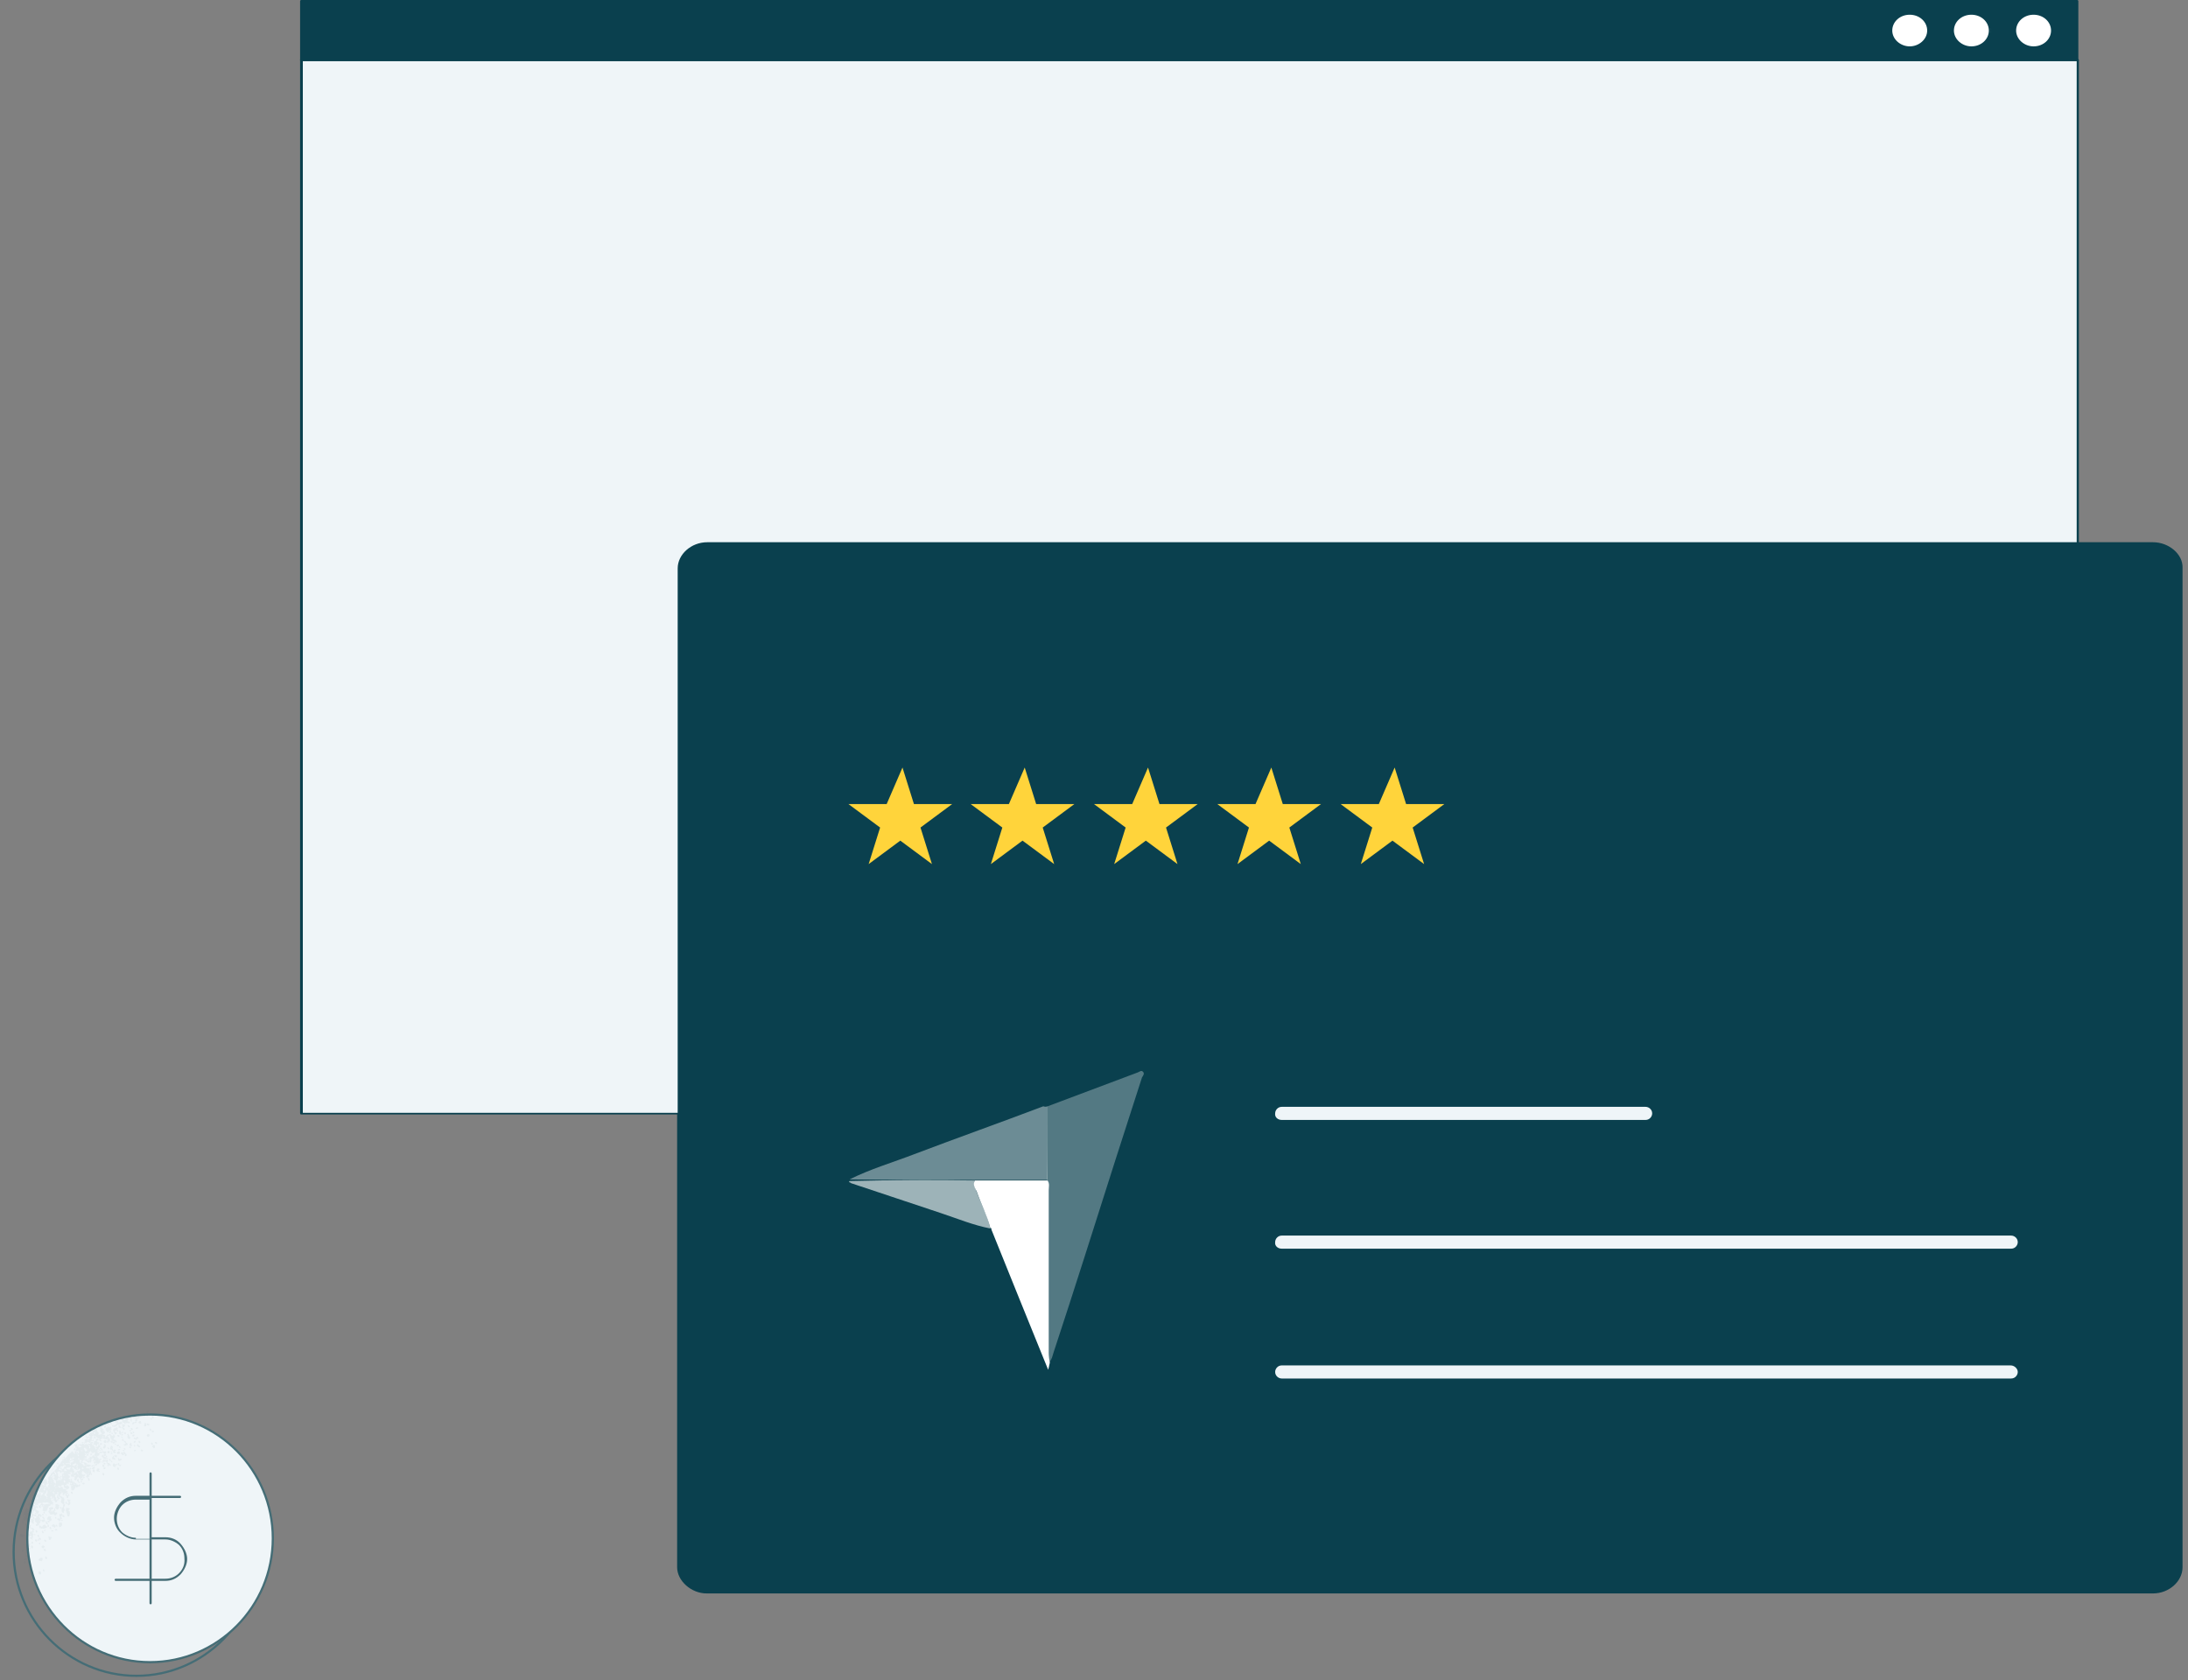 <?xml version="1.0" encoding="utf-8"?>
<!-- Generator: Adobe Illustrator 26.0.1, SVG Export Plug-In . SVG Version: 6.00 Build 0)  -->
<svg version="1.1" id="Camada_1" xmlns="http://www.w3.org/2000/svg" xmlns:xlink="http://www.w3.org/1999/xlink" x="0px" y="0px"
	 viewBox="0 0 401 308" style="enable-background:new 0 0 401 308;" xml:space="preserve">
<rect x="0" y="0" width="401" height="308" fill="#808080" stroke="none"/>
<style type="text/css">
	.st0{fill:#EFF5F8;}
	.st1{fill:#0A404E;}
	.st2{fill:#456D76;}
	.st3{opacity:6.000000e-02;fill:#456D76;enable-background:new    ;}
	.st4{fill-rule:evenodd;clip-rule:evenodd;fill:#0A404E;}
	.st5{fill:#FFFFFF;}
	.st6{fill-rule:evenodd;clip-rule:evenodd;fill:#EFF5F8;}
	.st7{fill:#FFD43B;}
	.st8{opacity:0.3;fill:#FFFFFF;enable-background:new    ;}
	.st9{opacity:0.4;fill:#FFFFFF;enable-background:new    ;}
	.st10{opacity:0.6;fill:#FFFFFF;enable-background:new    ;}
</style>
<path class="st0" d="M380.8,11H55.2v193.2h325.5V11z"/>
<path class="st1" d="M394.6,99.4H381V11c0-0.1-0.1-0.2-0.2-0.2h0V0.2H55.2v10.5c-0.1,0-0.2,0.1-0.2,0.2v193.2c0,0.1,0.1,0.2,0.2,0.2
	h68.9v83c0,2.5,2.6,4.8,5.4,4.8h265.1c2.9,0,5.4-2.2,5.4-4.8V104.1C400.1,101.6,397.5,99.4,394.6,99.4z M55.5,203.9V11.2h325.1v88.2
	h-251c-2.9,0-5.4,2.2-5.4,4.8v99.8H55.5z"/>
<path class="st2" d="M25,307.4c-12.5,0-22.7-10.3-22.7-22.9c0-12.6,10.2-22.9,22.7-22.9c12.5,0,22.7,10.3,22.7,22.9
	C47.7,297.1,37.5,307.4,25,307.4z M25,262c-12.3,0-22.3,10.1-22.3,22.5c0,12.4,10,22.5,22.3,22.5c12.3,0,22.3-10.1,22.3-22.5
	C47.3,272.1,37.3,262,25,262z"/>
<g>
	<path class="st0" d="M27.5,304.7c12.4,0,22.5-10.2,22.5-22.7s-10.1-22.7-22.5-22.7C15.1,259.3,5,269.4,5,282S15.1,304.7,27.5,304.7
		z"/>
	<path class="st2" d="M27.5,304.9C15,304.9,4.8,294.6,4.8,282s10.2-22.9,22.7-22.9c12.5,0,22.7,10.3,22.7,22.9S40,304.9,27.5,304.9z
		 M27.5,259.5c-12.3,0-22.3,10.1-22.3,22.5c0,12.4,10,22.5,22.3,22.5c12.3,0,22.3-10.1,22.3-22.5C49.8,269.6,39.8,259.5,27.5,259.5z
		"/>
</g>
<path class="st2" d="M33.1,283c-0.7-0.8-1.7-1.2-2.8-1.2h-2.5v-7.2H33c0.1,0,0.2-0.1,0.2-0.2s-0.1-0.2-0.2-0.2h-5.2v-4.1
	c0-0.1-0.1-0.2-0.2-0.2s-0.2,0.1-0.2,0.2v4.1h-2.5c-1.1,0-2,0.4-2.8,1.2c-0.7,0.8-1.2,1.8-1.2,2.8s0.4,2.1,1.2,2.8
	c0.7,0.7,1.8,1.2,2.8,1.2h2.5v7.2h-6.2c-0.1,0-0.2,0.1-0.2,0.2s0.1,0.2,0.2,0.2h6.2v4.1c0,0.1,0.1,0.2,0.2,0.2s0.2-0.1,0.2-0.2v-4.1
	h2.5c1.1,0,2-0.4,2.8-1.2c0.7-0.8,1.2-1.8,1.2-2.8S33.8,283.8,33.1,283z M24.9,281.9c-0.9,0-1.8-0.4-2.5-1c-0.7-0.7-1-1.6-1-2.5
	s0.4-1.9,1-2.5c0.7-0.7,1.6-1,2.5-1h2.5v7.2H24.9z M32.8,288.4c-0.7,0.7-1.6,1-2.5,1h-2.5v-7.2h2.5c0.9,0,1.8,0.4,2.5,1
	c0.7,0.7,1,1.6,1,2.5C33.9,286.8,33.5,287.7,32.8,288.4z"/>
<path class="st3" d="M21.4,264.3c0,0-0.1,0-0.1,0.1c-0.1,0.1-0.1,0.1-0.1,0c-0.1,0-0.1-0.2-0.2-0.2c-0.1,0.1-0.2,0-0.3-0.1
	c-0.2,0.1-0.3-0.2-0.3-0.4c0,0-0.2,0-0.2-0.1c0-0.1,0.1-0.2,0.1-0.2c0,0-0.1,0-0.1-0.1c0,0,0,0,0-0.1c0,0-0.1-0.1-0.1-0.1
	c0.1-0.2,0.3-0.1,0.4,0.1c0.1,0,0.3,0,0.4,0c0-0.1,0.1,0,0.1,0c0.2,0,0.1,0.1,0,0.2c0,0,0.1,0,0,0c0,0.2-0.1,0.2-0.2,0.3
	c0,0.1,0.1,0.1,0,0.1c0,0,0.1,0.1,0.1,0.1C21.2,263.9,21.4,264.2,21.4,264.3z M25.2,264.8c-0.1,0-0.2,0.4,0.1,0.3l0,0.1
	c0.1,0.1,0.3,0.2,0.4,0c0-0.1-0.2-0.3-0.3-0.2C25.4,264.7,25.3,264.7,25.2,264.8z M22.6,266.2c-0.1,0.1,0.1,0.4,0.3,0.4
	c0,0.1-0.1,0.4,0.2,0.3c0.1,0,0.2-0.5-0.1-0.4C23,266.3,22.8,266.1,22.6,266.2z M24,264.9c0.1-0.1,0.2-0.3,0-0.4
	c-0.1,0-0.3,0.2-0.2,0.4c0,0-0.1,0.1,0,0.1c0,0.1,0.5,0.2,0.4-0.1C24.2,264.9,24.1,264.9,24,264.9z M24.6,264.5
	c0.1,0,0.4-0.2,0.2-0.4C24.7,264.1,24.3,264.4,24.6,264.5z M25.8,265.9c0,0.1,0.5,0.3,0.4,0C26.2,265.8,25.8,265.6,25.8,265.9z
	 M21.1,266.8c0,0-0.2-0.1-0.2,0c0,0.1,0.2,0.4,0.3,0.3c0.1,0.1,0.2,0,0.2-0.1C21.5,266.8,21.3,266.6,21.1,266.8z M7.1,288.1
	c-0.1,0,0,0.3,0,0.4c0.1,0.1,0.1,0.2,0.3,0.1c0.1,0,0.2-0.2,0.1-0.4C7.4,288,7.2,288,7.1,288.1z M20.3,266.1c0,0.1,0.2,0.3,0.3,0.1
	C20.6,266.2,20.3,265.9,20.3,266.1z M6.8,273.8C6.8,273.8,6.8,273.8,6.8,273.8c0.1-0.1,0-0.1,0-0.2C6.7,273.7,6.8,273.8,6.8,273.8z
	 M6.7,273.6C6.7,273.6,6.7,273.6,6.7,273.6C6.7,273.6,6.7,273.5,6.7,273.6z M14.9,271C14.9,271,14.9,271,14.9,271
	C14.9,271.1,14.9,271.1,14.9,271c-0.1,0-0.2,0-0.2,0.1c0,0.1,0.1,0.4,0.3,0.2l0.1,0.1c0,0,0.1-0.1,0.1-0.1c0.1-0.1,0-0.4-0.2-0.4
	C15,270.9,14.9,271,14.9,271z M17,269.7c0,0.1,0.3,0.3,0.4,0.1c0,0-0.1-0.1-0.1-0.1c0.1-0.1,0.1-0.3-0.1-0.3c0,0,0,0,0,0
	c0,0,0,0,0,0s0,0,0,0c0,0,0-0.1,0-0.1s0,0,0,0c0,0,0,0,0,0c0.1-0.1,0.3-0.3,0.1-0.4c0,0-0.2,0-0.3,0.1c0,0-0.1,0.1-0.1,0.1
	c0,0-0.1,0.1-0.1,0.1c0,0,0.1,0.1,0.2,0.1c0,0,0.1,0,0.1,0c0,0,0,0,0,0.1C17,269.4,16.9,269.5,17,269.7C17,269.7,17,269.6,17,269.7
	C17.1,269.7,17,269.7,17,269.7z M12.9,271.3C12.9,271.3,12.9,271.3,12.9,271.3C12.9,271.3,12.9,271.3,12.9,271.3
	C12.9,271.3,12.9,271.3,12.9,271.3C12.9,271.3,12.9,271.3,12.9,271.3z M16.7,269.3c0-0.1-0.1-0.4-0.3-0.2
	C16.4,269.1,16.5,269.5,16.7,269.3z M24.3,262.5c0,0.1,0.2,0.4,0.3,0.1C24.6,262.5,24.4,262.3,24.3,262.5z M27.7,264.5
	c-0.1,0.1,0.1,0.5,0.3,0.3C28.1,264.7,27.9,264.3,27.7,264.5z M25.4,264.2c-0.1,0.1,0.2,0.5,0.3,0.3
	C25.8,264.4,25.5,263.9,25.4,264.2z M23.7,262.3c0,0.1,0.4,0.1,0.3-0.1C24,262.1,23.6,262.1,23.7,262.3z M18.2,265.9
	c0.1,0.1,0.3,0.1,0.3,0c0-0.1-0.3-0.3-0.4-0.1C18.1,265.7,18.2,265.8,18.2,265.9C18.2,265.8,18.2,265.9,18.2,265.9z M15.5,268.5
	c0,0,0.2,0.1,0.3,0.1c0.1,0,0.2,0,0.2-0.2c0-0.1-0.2-0.2-0.3-0.2l0,0c0-0.1-0.1-0.1-0.2-0.1c0,0-0.1-0.1-0.2-0.1c0,0,0,0.3,0.2,0.3
	C15.4,268.4,15.5,268.5,15.5,268.5z M16.5,268.5c-0.1,0,0,0.3,0.1,0.3l0.1,0c0,0.1,0.4,0.1,0.3-0.1c0.1,0,0.1,0,0.1,0
	c0.1,0.1,0.2,0.1,0.3,0c0,0,0-0.1-0.1-0.1c0,0,0,0,0,0c0,0-0.1-0.1-0.2,0c-0.1,0-0.4,0-0.3,0.2c0,0,0,0-0.1,0
	C16.7,268.6,16.6,268.5,16.5,268.5z M14.8,268c0,0.1,0.3,0.3,0.4,0.1c0-0.1-0.2-0.3-0.4-0.2C14.8,268,14.8,268,14.8,268z M23,265.6
	c0-0.1-0.3-0.2-0.3,0C22.7,265.7,23,265.9,23,265.6z M21.8,268.6c0.1,0,0.1-0.5-0.1-0.4C21.6,268.1,21.5,268.6,21.8,268.6z
	 M19.3,265.3C19.3,265.3,19.3,265.3,19.3,265.3C19.3,265.3,19.4,265.3,19.3,265.3c0.1,0,0-0.1,0-0.1c0,0,0.1,0,0.1-0.1
	c0,0,0-0.1,0-0.1c0-0.1-0.3-0.4-0.4-0.2c0,0,0,0.1,0.1,0.1c0,0,0,0.1,0,0.2c-0.1,0-0.2,0-0.2,0.1c0,0,0.1,0,0.1,0.1c0,0,0,0,0,0
	c-0.1,0-0.2,0.1-0.1,0.2C19,265.5,19.4,265.6,19.3,265.3z M16.7,270.1c-0.1,0-0.1,0.4,0.1,0.3C16.8,270.4,16.9,270,16.7,270.1z
	 M20.3,266.5c0,0.1,0.4,0.1,0.3-0.1C20.6,266.4,20.2,266.3,20.3,266.5z M19.8,266C19.8,266,19.9,266,19.8,266c0,0.1-0.1,0.1-0.2,0.1
	c0,0,0.1,0,0.1,0.1c0,0.2,0.2,0.3,0.3,0.2C20.2,266.3,20.1,265.8,19.8,266z M16.4,269.4c-0.1,0,0,0.2,0,0.3l-0.1,0
	c0,0-0.1,0.2,0,0.3c0,0-0.1,0-0.2,0.1c0,0.1,0.2,0.5,0.4,0.3c0,0,0-0.1,0-0.1c0,0,0-0.1,0.1-0.1c0,0,0.2-0.2,0.1-0.3
	C16.6,269.6,16.6,269.3,16.4,269.4z M20.7,266.9c0,0,0,0.1,0,0.2c0,0-0.1,0-0.1,0c-0.1,0.1-0.1,0.5,0.2,0.4c0,0,0-0.1,0-0.1
	c0,0.1,0.2,0.3,0.3,0.2c0.1-0.1,0-0.3-0.2-0.4C20.9,267.1,20.9,266.9,20.7,266.9z M18.8,268.5c-0.1,0.1,0,0.6,0.3,0.4
	C19.2,268.8,19.1,268.3,18.8,268.5z M18.8,270.1c-0.1,0.1,0.1,0.5,0.3,0.3C19.2,270.3,19,269.8,18.8,270.1z M18.2,269.4
	c0,0,0,0,0-0.1c0-0.1-0.4-0.2-0.4,0c0,0,0.1,0,0.1,0c0,0-0.1,0.1-0.1,0.1c0,0-0.1,0-0.1,0c-0.1,0.1,0,0.4,0.2,0.3l0-0.1
	c0,0.1,0,0.2,0.1,0.2c0,0,0-0.1,0-0.1c0.1,0.1,0.2,0.2,0.3,0c0,0-0.1-0.1-0.2-0.1c0,0,0,0,0-0.1C18.1,269.5,18.2,269.5,18.2,269.4z
	 M19.3,269c-0.1-0.1-0.5,0.1-0.3,0.3C19.1,269.4,19.5,269.2,19.3,269z M10.7,268.3C10.7,268.3,10.7,268.3,10.7,268.3L10.7,268.3z
	 M20.5,261.3c0,0.1,0.2,0.4,0.3,0.1C20.8,261.4,20.6,261.1,20.5,261.3z M19.8,261.2C19.8,261.2,19.8,261.2,19.8,261.2
	c0.2,0,0.3-0.1,0.3-0.3c0.1,0.1,0.3,0.3,0.4,0.2c0,0-0.1-0.2-0.1-0.3c0,0,0-0.1-0.1-0.1c0,0-0.1,0-0.1,0.1c0,0-0.1,0-0.1,0
	c0,0,0,0,0,0.1c0,0,0,0,0,0c0,0,0,0-0.1-0.1c-0.1,0-0.2,0-0.3,0.1c-0.1,0-0.2,0.1-0.3,0.1c0,0,0.1,0,0.1,0
	C19.6,261.2,19.7,261.4,19.8,261.2z M20.6,260.5c-0.1,0-0.2,0.1-0.2,0.1C20.5,260.7,20.6,260.6,20.6,260.5z M21,263.1
	c0-0.1-0.3-0.2-0.3,0C20.6,263.1,20.9,263.3,21,263.1z M21.9,263.2c0-0.1-0.4-0.3-0.4,0C21.5,263.3,21.9,263.6,21.9,263.2z
	 M20.7,264.4C20.7,264.3,20.6,264.3,20.7,264.4c-0.1-0.1,0-0.2-0.1-0.2c0-0.1-0.1-0.1-0.2-0.1c0,0-0.1,0.1-0.1,0.2c0,0,0,0,0,0.1
	C20.3,264.4,20.5,264.5,20.7,264.4c-0.1,0-0.1,0.1,0,0.2c0.1,0.1,0.5-0.1,0.3-0.3C20.9,264.2,20.8,264.3,20.7,264.4z M25.9,260.8
	c0,0-0.1-0.1-0.1-0.1c0,0,0,0,0,0c0.1-0.1,0-0.3-0.2-0.2c0,0-0.1,0.1-0.1,0.1c-0.1,0-0.1,0-0.1,0.2
	C25.4,260.9,25.9,261.1,25.9,260.8z M27.2,259.4c0-0.1-0.5-0.1-0.4,0.1C26.8,259.7,27.3,259.7,27.2,259.4z M21.3,260.8
	c0.1-0.1-0.1-0.4-0.2-0.3C21,260.6,21.1,261,21.3,260.8z M20.2,265.4c-0.1,0.1,0.1,0.5,0.3,0.3c0,0.1,0,0.3,0.2,0.2
	c0.1,0,0-0.4-0.1-0.3C20.5,265.4,20.3,265.2,20.2,265.4z M25.2,260.3c0-0.1-0.4-0.3-0.4,0C24.7,260.5,25.1,260.7,25.2,260.3z
	 M21.6,265.8c0,0.1,0.5,0.1,0.4-0.2C22,265.6,21.5,265.6,21.6,265.8z M21.9,266.1c-0.1-0.1-0.3,0-0.4,0.1c-0.1,0.1-0.1,0.1,0,0.3
	c0,0,0.3,0.1,0.4,0C22,266.4,22,266.2,21.9,266.1z M21.2,266.2c0,0-0.1-0.1-0.2-0.2c0.1,0,0.3,0,0.2-0.2c0-0.1-0.5-0.1-0.4,0.2
	c-0.1,0-0.1,0.1-0.1,0.2C20.7,266.3,21.2,266.5,21.2,266.2z M20,265.6c0-0.1-0.1-0.4-0.3-0.2C19.7,265.5,19.9,265.8,20,265.6z
	 M6,282.2c0,0,0-0.1-0.1-0.2c0,0,0,0,0-0.1c0-0.1-0.5-0.2-0.4,0.1c0,0,0.2,0.1,0.3,0.1C5.8,282.2,5.9,282.3,6,282.2z M21.4,265.1
	c0.1,0.1,0.5,0,0.4-0.2C21.7,264.7,21.3,264.8,21.4,265.1z M22.5,265.9c0,0.1,0.4,0.2,0.3,0C22.8,265.8,22.5,265.7,22.5,265.9z
	 M21.8,265.2c0,0.1,0.2,0.4,0.3,0.1C22.1,265.2,21.9,265,21.8,265.2z M16.9,262.9c0,0,0.2,0.3,0.2,0.2c0,0,0,0,0.1,0
	c0,0,0.2-0.1,0.2-0.2c0,0-0.2-0.1-0.2-0.1c0,0,0-0.1-0.1-0.2c0.1,0,0.1,0,0.2,0c0,0.1,0.1,0,0.2-0.1c0,0,0.1,0,0.1,0l0,0
	c0,0,0,0,0,0c0,0-0.1,0-0.1,0.1c-0.1,0,0,0.1,0,0.2c0,0-0.1,0-0.1,0c-0.1,0.1-0.3,0.3-0.1,0.5c0,0,0.1,0,0.1,0c0,0-0.1,0-0.1,0.1
	c0,0-0.1,0-0.1,0c-0.1-0.1-0.2-0.2-0.3-0.1c-0.1,0.1,0.1,0.4,0.2,0.3c0.1,0,0.1,0,0.2,0c0,0,0,0.2,0.1,0.2c0.1,0,0.3-0.6,0-0.5l0,0
	c0.1,0,0.1-0.1,0.2-0.1c0,0.1,0,0.3,0.2,0.3c0.1,0.1,0.3,0.3,0.5,0.3c0,0,0,0.1,0,0.1c0,0-0.2,0-0.2,0c0,0.1,0.5,0.5,0.5,0.2
	c0,0-0.2-0.1-0.2-0.2c0,0,0.1,0,0.2-0.1c0,0,0-0.1,0-0.1c0,0,0.1-0.1,0.1-0.1c0,0,0-0.2,0-0.2c0,0,0.1,0,0.1,0c0,0,0,0,0,0
	c0,0,0,0-0.1-0.1c-0.1-0.1-0.1-0.1-0.2-0.2c0,0,0,0-0.1,0c0,0,0-0.1-0.1-0.1c-0.1,0-0.2,0-0.3,0c0-0.1,0.2-0.2,0.1-0.2
	c0,0,0,0-0.1,0c0,0,0.1-0.1,0.1-0.1c0,0,0,0,0,0c0,0-0.1-0.2-0.2-0.2c0-0.1-0.1-0.1-0.1-0.2c0,0,0-0.1,0-0.1c0,0,0-0.3-0.2-0.2
	l0,0.2c0,0,0-0.2,0-0.2l0,0c0,0,0-0.2,0-0.2c0.1,0,0.1,0.2,0.1,0c0,0,0-0.1-0.1-0.1c0,0,0,0,0,0c-0.1,0.1-0.3,0.1-0.4,0.2
	c-0.1,0.1-0.2,0.1-0.3,0.2c0,0,0,0,0.1,0c0,0-0.1,0.1,0,0.2c0,0-0.1-0.1-0.1-0.1c0,0,0,0,0,0c0,0,0,0,0-0.1c0,0,0.1,0,0.1,0
	c0,0,0,0,0-0.1c0,0,0,0,0,0c-0.1,0.1-0.2,0.1-0.2,0.2c0,0,0,0,0,0c0,0,0.1,0,0.1,0c0,0,0,0.1,0,0.1c0,0-0.1,0.1,0,0.1
	c0,0.1,0.1,0.1,0.1,0.1c0,0-0.1,0.1-0.1,0.2C17.1,263,17,262.9,16.9,262.9z M23,265c0,0,0.1,0,0.1-0.1c0,0,0.1,0.1,0.1,0
	c0.1,0,0.2,0,0.2-0.2c0-0.1-0.4-0.4-0.4-0.1l0,0c0,0,0,0-0.1,0.1c0,0,0,0.1,0,0.1c-0.1,0-0.2-0.1-0.2,0
	C22.6,264.9,22.9,265.1,23,265z M27.3,258.6c0,0,0-0.1-0.1-0.1c-0.1,0-0.2,0-0.2,0c0,0-0.1,0-0.1,0c0,0,0,0,0,0c0,0,0.1,0.1,0.2,0.1
	c0,0,0,0.1-0.1,0.1c-0.1,0-0.3,0.4,0,0.4c0.1,0,0.2-0.4,0.1-0.5C27.2,258.8,27.3,258.8,27.3,258.6z M19.1,261.6c0,0.1,0,0.2,0.1,0.2
	c0.1,0,0.2-0.1,0.2-0.3c0,0,0,0,0-0.1c0-0.1-0.1-0.3-0.2-0.1c0,0-0.1,0-0.1,0.1c0,0,0,0,0,0C19.1,261.6,19.1,261.6,19.1,261.6z
	 M27.3,259.4c0.1,0.1,0.5-0.2,0.2-0.3C27.5,259,27.1,259.2,27.3,259.4z M27.5,260.1c0,0.1,0.4,0.3,0.4,0
	C28,260,27.5,259.9,27.5,260.1z M24.6,264.9c-0.1,0.1,0,0.4,0.2,0.2C24.8,265.1,24.7,264.7,24.6,264.9z M22.4,263.8
	c-0.1,0.1,0,0.5,0.2,0.3c0,0,0.1,0.1,0.1,0.1c0,0.1,0.3,0.4,0.4,0.2c0-0.1-0.3-0.4-0.4-0.2C22.7,264,22.6,263.6,22.4,263.8z
	 M23.7,265.3c0,0.1,0.2,0.3,0.3,0.1C24.1,265.3,23.8,265,23.7,265.3z M18.4,262C18.4,262,18.5,262,18.4,262c0-0.1-0.1-0.1-0.1-0.2
	c0-0.1,0-0.1,0-0.1c0,0,0.1-0.1,0.1-0.1c0,0,0,0,0,0c0,0,0,0,0,0c0.1-0.1,0.1-0.1,0.2-0.2c0.1-0.1,0.2-0.1,0.3-0.2
	c0,0.1,0.1,0.1,0,0.1c0,0-0.1,0.1-0.1,0.1c0,0,0.2,0,0.2,0c0,0,0,0,0,0c0,0,0,0.1,0,0.1c-0.1,0.1-0.2,0-0.4,0c0,0,0.1,0.1,0.1,0.1
	l-0.1,0.1c0.1,0.1,0.2,0.1,0.2,0.2c0,0.1-0.1,0.1-0.1,0.1c0.1-0.1,0.3-0.1,0.3,0c0.1,0.1-0.1,0.2-0.2,0.2c0,0.1,0.1,0.1,0.1,0.1
	c0.1,0,0,0.1,0,0.2c0,0,0.1,0,0.1,0c-0.1-0.1-0.1-0.2,0-0.2c0.2-0.1,0.2,0.1,0.1,0.2c0,0,0.1,0,0.1,0c0.2,0.2-0.3,0.4-0.3,0.4
	c0,0,0,0,0,0c-0.1,0-0.2-0.1-0.3-0.1c-0.1,0,0-0.1,0-0.2c0,0-0.1,0-0.1,0C18.4,262.5,18.3,262.1,18.4,262z M18.7,262.2L18.7,262.2
	L18.7,262.2C18.8,262.1,18.7,262.2,18.7,262.2z M24.9,265.9c0-0.1-0.4-0.2-0.3,0.1C24.5,266,24.9,266.1,24.9,265.9z M19.2,263.5
	C19.2,263.5,19.2,263.5,19.2,263.5C19.2,263.5,19.2,263.4,19.2,263.5c0.1-0.1,0-0.2,0-0.2c0,0,0,0,0,0c0.1,0,0.1,0,0.1-0.1
	c0-0.1-0.2-0.2-0.3-0.2c0,0,0,0.1,0,0.1c0,0-0.1-0.2-0.1-0.2c0,0,0,0.1-0.1,0.1c0,0-0.1-0.1-0.1-0.1c-0.1,0-0.4,0-0.4,0.2
	c0,0,0,0.1,0.1,0.2c0,0,0.1,0,0.2,0.1c0,0,0.2-0.1,0.3-0.1c0,0,0.1,0.1,0.1,0.1c0,0-0.1,0-0.1,0c-0.1,0.1,0.2,0.6,0.4,0.3
	C19.2,263.5,19.2,263.5,19.2,263.5z M19.8,263.5c0.1-0.1,0.3,0.2,0.2,0.3c0.2-0.1,0.3,0.1,0.2,0.1l-0.1,0c0,0.1,0.1,0.3,0,0.4
	c0,0-0.1-0.1-0.1-0.1c-0.1,0.1-0.2,0.2-0.2,0.2c0,0,0,0.1,0,0.1c-0.1,0.1-0.2-0.1-0.2-0.2c0-0.1,0.1-0.2,0.2-0.1c0,0,0,0,0-0.1
	c-0.1,0-0.2-0.1-0.1-0.3c0,0.1-0.2,0.1-0.2,0c-0.1,0-0.3,0.1-0.3,0.1c-0.1-0.1,0-0.2,0.1-0.3c0,0,0-0.1,0-0.1c0,0,0,0,0-0.1
	c0,0,0,0,0,0c0,0,0.1-0.1,0.2-0.1c0-0.1,0.1,0,0.1,0c0,0,0-0.1,0.1-0.1c0,0,0,0-0.1,0c-0.1-0.3,0.4-0.2,0.4-0.1
	c0,0.2-0.1,0.1-0.3,0.1C19.8,263.3,19.8,263.5,19.8,263.5z M20,264C19.9,264,19.9,264,20,264C19.9,264,19.9,264,20,264z M20.1,264
	C20.1,264,20,264,20.1,264L20.1,264z M19.9,263.7c-0.1,0.1-0.1,0.1-0.1,0c0,0,0,0-0.1,0c0,0-0.1,0.1-0.1,0.1l0,0
	c0.1,0,0.1,0.1,0.1,0.1C19.8,263.8,19.8,263.8,19.9,263.7C19.9,263.7,19.9,263.7,19.9,263.7C19.9,263.7,19.9,263.7,19.9,263.7z
	 M22.5,266.5c0.1,0,0.1,0,0.1-0.1c0-0.1-0.3-0.3-0.3-0.1c0,0-0.1,0-0.1,0c-0.1,0.1,0,0.3,0.2,0.3c0,0,0,0,0,0c0,0-0.1,0.1,0,0.1
	c0,0.1,0.4,0.1,0.3-0.1C22.6,266.5,22.5,266.5,22.5,266.5C22.4,266.5,22.4,266.5,22.5,266.5z M22.1,267.7c0.1,0,0.4-0.2,0.1-0.3
	c-0.1,0-0.2,0-0.3,0.1c0,0,0,0,0,0c0-0.1-0.2-0.3-0.3-0.2c0,0,0,0.2,0.1,0.3C21.6,267.8,22,267.9,22.1,267.7
	C22,267.8,22,267.7,22.1,267.7z M25.2,259.8c0,0.1,0.4,0.3,0.4,0C25.6,259.7,25.2,259.5,25.2,259.8z M22.5,263.5
	c0-0.1-0.3-0.3-0.3-0.1C22.2,263.5,22.5,263.7,22.5,263.5z M20,263.1c0.1,0.1,0.4,0,0.3-0.2C20.2,262.8,19.8,262.9,20,263.1z
	 M26.7,259.6c0-0.1-0.3-0.2-0.4-0.1c-0.1,0-0.1,0.1-0.1,0.2c0,0.1,0.2,0.1,0.3,0C26.5,259.7,26.7,259.7,26.7,259.6z M25.1,259.2
	c0-0.1,0-0.1-0.1-0.2c0,0-0.1,0-0.1,0c0,0,0,0,0,0C24.8,259.2,24.8,259.4,25.1,259.2C25,259.3,25,259.3,25.1,259.2
	c0,0.1,0.3,0.3,0.4,0C25.4,259.2,25.1,259,25.1,259.2z M25,259.3C25,259.3,25,259.3,25,259.3L25,259.3z M24,259.6
	c0,0.1,0.3,0.1,0.3-0.1c0,0.1,0.1,0.2,0.2,0.2c-0.1,0-0.1,0.1-0.1,0.2c0,0.1,0.3,0.2,0.4,0.1c0.1,0.1,0.2,0.1,0.4,0.1
	c0.1,0,0.2,0,0.2-0.1c0,0-0.1-0.1-0.2-0.1c-0.1-0.1-0.3-0.3-0.4-0.2c0,0-0.1,0-0.1,0c0,0,0.1,0,0.1-0.1c0-0.1-0.3-0.4-0.4-0.2
	c0,0,0-0.1,0-0.1C24.3,259.4,23.9,259.4,24,259.6z M23.5,259.8C23.5,259.8,23.5,259.8,23.5,259.8c0,0.1,0.2,0.1,0.3,0.1
	c-0.1,0.1,0.2,0.6,0.4,0.3c0,0-0.1-0.3-0.2-0.3c0,0,0.1,0,0.1-0.1c0-0.1-0.1-0.3-0.2-0.4c-0.1,0-0.2,0-0.2,0c-0.1,0-0.3,0.2-0.4,0.2
	l0,0c0,0,0,0,0,0c0,0,0,0,0,0C23.3,259.8,23.4,260,23.5,259.8z M22.8,262.1c0.1,0,0-0.5-0.2-0.3C22.5,261.8,22.6,262.3,22.8,262.1z
	 M24.5,263.6c0,0.1,0.3,0.4,0.4,0.2c0,0.1,0.1,0.2,0.2,0.1c0,0,0-0.2,0-0.2c0.1,0,0.2,0,0.3-0.1c0-0.1-0.3-0.3-0.4-0.1
	c0,0,0,0-0.1,0.1c0,0-0.1,0.1-0.1,0.1C24.8,263.6,24.6,263.4,24.5,263.6z M28.1,259.3c0,0.1,0.4,0.1,0.3-0.1
	C28.4,259.1,28,259.1,28.1,259.3z M25,260.6c-0.1-0.1-0.4,0.1-0.4,0.2c0,0,0,0-0.1-0.1c-0.1,0-0.4,0.2-0.2,0.4
	c0.1,0,0.3-0.1,0.3-0.3c0,0,0,0,0,0C24.7,261,25.2,260.8,25,260.6z M27.9,265.1c0,0.1,0.1,0.2,0.2,0.3c0.1,0.1,0.2,0.1,0.3-0.1
	c0-0.1,0-0.3-0.1-0.4C28.2,264.9,28,264.9,27.9,265.1z M27.8,259.7c0,0.1,0.2,0.5,0.4,0.2C28.2,259.8,27.9,259.4,27.8,259.7z
	 M24.3,263.3c0.1,0.1,0.5-0.1,0.3-0.3C24.5,262.9,24.1,263.1,24.3,263.3z M22.3,262.9c-0.1,0.1,0,0.4,0.2,0.2
	C22.6,263.1,22.5,262.7,22.3,262.9z M22.6,262.5c0-0.1-0.4,0-0.3,0.2C22.3,262.7,22.7,262.7,22.6,262.5z M22.1,262.4
	c0-0.1-0.1-0.2-0.3-0.1c0,0,0,0.1,0.1,0.2c0,0-0.1,0.1-0.1,0.1c0,0.1,0.1,0.4,0.3,0.4c0,0,0.1,0,0.1-0.1c0,0,0,0,0-0.1
	c0,0,0,0,0-0.1l0,0C22.2,262.7,22.2,262.5,22.1,262.4z M23.1,262.7c0-0.1-0.4-0.2-0.4,0.1C22.7,262.8,23.2,263,23.1,262.7z
	 M21.6,261.8c0,0.2-0.1,0.2-0.2,0.2c0,0,0,0.1,0,0.1l0,0c0.2-0.2,0.3,0.3,0.3,0.3c-0.2,0.2-0.3-0.1-0.3-0.3c0,0-0.1,0-0.1,0.1
	c0,0-0.1,0.2-0.1,0.1c0,0-0.2,0-0.2,0c0,0.1,0,0.2,0.1,0.2c0.2,0,0.4,0.2,0.3,0.3c-0.1,0.1-0.2,0.1-0.3,0.1l0.1,0.1
	c-0.1,0.1-0.2-0.1-0.2-0.2c0,0,0-0.1,0-0.1c0,0-0.1-0.1-0.1-0.1c0,0,0,0,0,0c-0.1,0-0.1-0.3-0.1-0.3c0,0,0.1,0,0.1,0l0,0
	c-0.2,0.1-0.2-0.3-0.1-0.3c0.1,0,0.2,0.1,0.2,0.2c0,0,0,0,0,0c0-0.1-0.1-0.1,0-0.1c-0.1-0.1-0.2-0.1-0.1-0.2c0.1-0.2,0.2-0.1,0.3,0
	C21.2,261.5,21.6,261.7,21.6,261.8z M21.4,262C21.3,262,21.3,262,21.4,262C21.4,262,21.3,262,21.4,262z M24.3,262.8
	c0-0.1-0.2-0.4-0.4-0.2C23.8,262.7,24.1,263.1,24.3,262.8z M21.7,261.2c0,0,0.1,0.2,0.1,0.3c0,0-0.1,0.1-0.1,0.1
	c0,0.1,0.5,0.3,0.5,0c0,0-0.1-0.1-0.2-0.1l0-0.1C22,261.4,21.8,261.1,21.7,261.2z M22.6,261.8c0-0.1-0.3-0.3-0.3-0.1
	C22.2,261.7,22.5,262,22.6,261.8z M23.7,263.2C23.7,263.1,23.7,263.1,23.7,263.2c0-0.2-0.3-0.5-0.4-0.2c0,0,0.1,0.1,0.1,0.2
	c0,0,0.1,0.1,0.1,0.1c0,0-0.2,0-0.2,0c0,0.1,0.1,0.3,0.2,0.4c0.1,0.1,0.3,0.1,0.4-0.1c0-0.1-0.1-0.2-0.2-0.3
	C23.7,263.3,23.7,263.2,23.7,263.2z M19.9,268.8c0,0,0-0.2,0-0.3c0.1,0.1,0.3,0.3,0.4,0.1c0-0.1-0.3-0.5-0.4-0.4c0,0-0.1,0-0.2-0.1
	c0,0,0-0.1,0-0.1c0,0,0.1-0.1,0.1-0.2c0-0.1-0.2-0.3-0.4-0.1c0,0,0,0.1,0,0.1c0,0.1,0.1,0.2,0.2,0.3c-0.1,0-0.1,0-0.1,0.1
	c0,0,0.1,0.1,0.2,0.1C19.7,268.5,19.7,268.9,19.9,268.8z M16.6,264.6C16.6,264.6,16.6,264.6,16.6,264.6
	C16.6,264.5,16.6,264.5,16.6,264.6C16.6,264.5,16.6,264.6,16.6,264.6z M22.2,260.4c-0.1,0,0-0.1,0-0.2c0,0-0.1,0-0.1,0
	c-0.1,0-0.2-0.1-0.2-0.1c0,0,0,0,0.1,0c0.1,0,0.2-0.1,0.3-0.1c0.1,0,0.1,0,0.1,0.1c0,0,0.1,0,0.1,0c0-0.1,0-0.1,0-0.1
	c0.2-0.1,0.2,0.2,0.1,0.3c0.1,0,0.2,0,0.2,0c0-0.1,0.1-0.1,0.2-0.2c0,0,0.1-0.1,0.2-0.1c0-0.2,0.5-0.1,0.5,0c0,0.1-0.1,0.1-0.2,0.1
	l0,0.1c0,0.1,0,0.1-0.1,0.1l0,0c0,0,0,0.1,0,0.1c0,0,0,0,0,0.1c0,0,0,0,0,0.1c0.1-0.1,0.4,0.1,0.4,0.1c0,0.3-0.4,0.2-0.5,0.1
	c0,0.2-0.2,0-0.3-0.1c0,0.1,0.1,0.2,0,0.3c-0.1,0.2-0.2-0.1-0.3-0.2c-0.1,0-0.2,0-0.2-0.1c-0.1,0-0.1-0.1-0.1-0.2c0-0.1,0-0.1,0-0.2
	c-0.1,0-0.3-0.1-0.3-0.1C22.2,260.2,22.2,260.4,22.2,260.4z M23,260.6C23,260.6,22.9,260.6,23,260.6L23,260.6z M22.8,260.5
	L22.8,260.5C22.8,260.5,22.9,260.5,22.8,260.5C22.9,260.4,22.8,260.4,22.8,260.5C22.8,260.4,22.8,260.5,22.8,260.5z M15.6,267.2
	C15.6,267.2,15.6,267.2,15.6,267.2c0-0.1-0.1-0.1-0.1,0c-0.1,0-0.1,0.5,0.2,0.4C15.6,267.5,15.7,267.3,15.6,267.2
	C15.6,267.2,15.6,267.2,15.6,267.2z M10.7,273.8c0,0,0-0.3-0.1-0.3c0,0-0.1,0-0.1,0C10.4,273.6,10.5,274,10.7,273.8z M19.2,267.4
	c-0.1,0-0.1,0.4,0.1,0.3C19.4,267.7,19.4,267.3,19.2,267.4z M21.5,269.1c-0.1,0.1,0.1,0.5,0.3,0.3C21.9,269.3,21.7,268.8,21.5,269.1
	z M17.9,265.9c0,0,0,0.1,0,0.2c-0.1,0.1-0.1,0.3,0.1,0.2c0,0,0.1,0.1,0.1,0.1c0,0,0,0,0-0.1c0.1,0.1,0.3,0.2,0.4,0
	c0.1,0.1,0.2,0.1,0.3-0.1c0-0.1-0.2-0.2-0.3,0c0-0.1-0.2-0.1-0.2-0.1C18.1,266,18,265.9,17.9,265.9z M18.8,265.9
	c0.1-0.1-0.1-0.5-0.3-0.3C18.5,265.6,18.6,266.1,18.8,265.9z M18.6,265.4c0-0.1-0.4,0-0.3,0.2C18.3,265.6,18.7,265.6,18.6,265.4z
	 M19.8,267.5C19.8,267.5,19.8,267.5,19.8,267.5c0-0.2-0.1-0.4-0.2-0.2l-0.1-0.1c0,0,0,0.1,0,0.2C19.4,267.5,19.7,267.6,19.8,267.5z
	 M24,261.8c-0.1,0.1,0.1,0.5,0.3,0.3C24.4,262,24.2,261.6,24,261.8z M15.2,263.8C15.2,263.8,15.2,263.8,15.2,263.8
	C15.2,263.8,15.2,263.7,15.2,263.8c-0.1-0.1-0.1-0.1-0.1-0.1c0,0,0,0,0,0c0,0,0,0,0,0c0,0,0,0.2,0.1,0.2
	C15.2,264,15.2,263.9,15.2,263.8C15.3,263.9,15.3,263.9,15.2,263.8C15.2,263.8,15.2,263.8,15.2,263.8z M23.4,261.4
	c0,0.1,0.4,0.4,0.4,0.1C23.8,261.4,23.4,261.1,23.4,261.4z M13.5,271.8c0,0,0,0.1,0,0.2c0.1,0,0.2,0,0.2,0c0.1,0,0-0.3-0.2-0.4
	c0-0.1,0-0.1-0.1,0c0,0-0.1,0.1-0.1,0.1C13.5,271.7,13.5,271.7,13.5,271.8z M28.4,264.4c0,0.1,0.2,0.5,0.4,0.2
	C28.9,264.5,28.6,264.2,28.4,264.4z M24.9,261.9c0.1,0.1,0.5,0,0.4-0.2C25.2,261.6,24.8,261.7,24.9,261.9z M13,266.1
	C13,266.1,13.1,266,13,266.1c0.1-0.1-0.1-0.2-0.1-0.1c0,0,0,0,0,0C12.9,265.9,13,266,13,266.1z M26.9,263.1c0,0.1,0.1,0.3,0.3,0.3
	c0.1,0,0.2-0.2,0.2-0.3c0-0.1,0-0.2-0.2-0.2C27.1,262.9,26.9,263,26.9,263.1z M9.1,270.8C9.2,270.8,9.2,270.8,9.1,270.8
	C9.2,270.8,9.2,270.8,9.1,270.8z M17.4,264.8c-0.1,0.2-0.3-0.1-0.3-0.1c0-0.1,0.1-0.1,0.2-0.1c0,0-0.1,0-0.1-0.1
	c0-0.1,0-0.1,0.1-0.1c-0.1-0.1,0-0.2,0-0.2c0.1-0.1,0.1,0,0.2,0c0,0,0.1-0.1,0.1-0.1c-0.1,0,0-0.1,0-0.1c0-0.1,0-0.2,0-0.2
	c0,0,0.1,0,0.1,0c0.1-0.3,0.4,0.1,0.4,0.2c0,0.1-0.2,0-0.2,0c0,0,0,0.1-0.1,0.1c0,0,0,0,0,0c0.1,0.1,0,0.2-0.1,0.2
	c0.1,0,0.1,0,0.1,0c0,0,0.1,0,0.1,0.1c0,0,0,0.1,0,0.1c0-0.1,0-0.1,0.1-0.1c0.3,0,0.1,0.4,0,0.4c-0.1,0-0.1-0.1-0.1-0.2
	c0,0.1-0.1,0.1-0.1,0.1c0,0,0,0.1,0,0.1c0,0.1,0,0.2,0,0.2C17.6,265.1,17.5,265,17.4,264.8z M17.5,264.4
	C17.5,264.3,17.5,264.3,17.5,264.4C17.5,264.3,17.5,264.3,17.5,264.4C17.5,264.3,17.5,264.4,17.5,264.4z M17.5,264.6
	C17.5,264.6,17.4,264.6,17.5,264.6C17.4,264.6,17.4,264.6,17.5,264.6C17.5,264.6,17.5,264.6,17.5,264.6z M26.5,260.9
	c0,0,0,0.2,0,0.3c-0.1,0-0.1,0-0.1,0.2c0,0.1,0.5,0.1,0.4-0.1C26.9,261.1,26.7,260.7,26.5,260.9z M27.4,262c0,0.1,0.2,0.5,0.3,0.2
	C27.8,262.1,27.5,261.7,27.4,262z M20.5,265.1c0-0.1-0.1-0.1-0.2,0c-0.1,0.1,0,0.4,0.2,0.3c0,0.1,0.1,0.2,0.2,0
	C20.7,265.3,20.6,265,20.5,265.1z M18.9,263.7c0,0,0-0.3-0.2-0.2c0,0,0,0.1,0,0.1c0,0,0,0.1,0.1,0.1
	C18.8,263.7,18.9,263.7,18.9,263.7z M20.3,262.3c-0.1,0-0.5,0.2-0.2,0.4C20.2,262.7,20.5,262.5,20.3,262.3z M20.7,262.8
	c0-0.1-0.2-0.3-0.3-0.1C20.4,262.8,20.6,263,20.7,262.8z M19.2,264c-0.1,0-0.2,0.2-0.2,0.3c0,0.1,0.2,0.3,0.4,0.2
	c0.1,0,0.1-0.2,0.1-0.4C19.4,264,19.4,264,19.2,264z M26.9,261.1C26.9,261.1,27,261.1,26.9,261.1c0.1,0.2,0.3,0.3,0.4,0.1
	c0,0,0.1,0,0.1,0c0,0,0,0,0-0.1C27.3,261,26.9,260.8,26.9,261.1z M19,268.3c0,0.1,0.3,0.3,0.3,0C19.4,268.2,19,268,19,268.3z
	 M21.6,268.5c0-0.1-0.4-0.2-0.5,0c0-0.1-0.1-0.3-0.3-0.2c-0.1,0-0.1,0.2-0.1,0.4c0,0.1,0,0.2,0.2,0.1c0,0,0,0.1,0,0.1
	c0.1,0.1,0.3,0,0.3-0.2c0,0,0-0.1-0.1-0.1c0,0,0-0.1,0-0.1c0.1,0.1,0.2,0.2,0.3,0.1c0,0,0,0,0-0.1C21.5,268.5,21.6,268.5,21.6,268.5
	z M21.8,268.6c0,0.1,0.4,0.3,0.4,0C22.3,268.6,21.9,268.4,21.8,268.6z M20.1,267.4c-0.1,0-0.1,0.5,0.1,0.4c0,0,0.1,0,0.1,0
	c0,0.1,0.2,0.4,0.3,0.2c0-0.1-0.3-0.4-0.4-0.2C20.3,267.6,20.3,267.4,20.1,267.4z M22.9,261.3c0,0.2-0.2,0.3-0.3,0.3
	c-0.2,0-0.2-0.1-0.2-0.2c0-0.1,0.1-0.2,0.1-0.3c-0.1,0-0.2-0.1-0.3-0.1c-0.2,0.1-0.4,0.2-0.5,0.1c-0.1,0.1-0.2,0.1-0.3,0.1
	c0,0,0,0.2,0,0.2c0,0-0.1,0-0.1,0c0,0.2-0.3,0.1-0.3,0.1c0,0-0.1,0.1-0.1,0.1c-0.1,0-0.2-0.2-0.2-0.2c0-0.2,0.2-0.2,0.4-0.1
	c0-0.1,0.1-0.2,0.2-0.2c0,0-0.1,0,0,0c0,0,0,0,0,0c0-0.1,0.1-0.2,0.1-0.2c-0.1,0-0.2-0.3-0.2-0.3c0.1-0.1,0.1-0.1,0.2,0
	c0,0,0-0.1,0-0.1c0,0,0,0,0,0c0.1,0,0.1,0,0.2,0c0.1,0.1,0.1,0.4,0.1,0.4c-0.1,0-0.2-0.1-0.3-0.1c0,0.1,0.1,0.2,0,0.2c0,0,0,0-0.1,0
	c0,0,0.1,0,0.1,0c0-0.1,0.1-0.1,0.1-0.1c0.1,0,0.1,0,0.1,0c0.2-0.2,0.6-0.3,0.7-0.2c0.1,0.1,0.1,0.2,0,0.3c0,0.1,0.1,0.2,0.1,0.2
	C22.8,261,22.9,261.2,22.9,261.3z M21.3,261.3C21.3,261.3,21.3,261.3,21.3,261.3C21.3,261.3,21.3,261.4,21.3,261.3
	C21.3,261.3,21.3,261.3,21.3,261.3z M21.7,260.9L21.7,260.9C21.7,261,21.7,261,21.7,260.9C21.7,261,21.7,261,21.7,260.9z
	 M18.3,264.8c0,0.1,0.5,0.1,0.4-0.2C18.7,264.5,18.2,264.5,18.3,264.8z M23.9,260.4c0,0.1,0.3,0.3,0.3,0.1
	C24.2,260.4,23.9,260.2,23.9,260.4z M19.8,261.7c0,0,0.1,0,0.2,0.1C19.9,261.8,19.8,261.7,19.8,261.7c-0.1,0-0.4-0.1-0.4,0.2
	c0,0-0.1,0.1,0,0.2c0,0-0.1-0.1-0.1,0c0,0,0.2,0.2,0.3,0.3c0,0.1,0.2,0.3,0.3,0.1c0,0,0-0.2,0-0.2c0.2,0,0.7-0.2,0.5-0.4l-0.1,0.1
	c0.1-0.1,0.2-0.4,0-0.5c0,0-0.1,0.1-0.1,0.2c0-0.1-0.1-0.1-0.1-0.1c0-0.1,0-0.1-0.1,0C19.8,261.4,19.7,261.6,19.8,261.7z
	 M19.6,266.9c0,0-0.2,0-0.2,0.1c0.1-0.1,0.1-0.4-0.1-0.4l0-0.1c0,0,0,0,0,0c0,0,0,0,0.1-0.1c0,0,0-0.1,0-0.1c0.1,0.1,0.1,0.1,0.1,0
	c0-0.1-0.2-0.4-0.3-0.2c-0.1-0.1-0.2-0.1-0.2,0c0,0,0,0,0,0.1c0,0,0,0,0,0l0,0c0-0.1-0.1-0.3-0.2-0.2c0,0.1,0,0.3,0.1,0.3
	c0,0,0.1,0,0.1,0c0,0-0.1,0.1,0,0.1c0,0.1,0.2,0.1,0.3,0.1c0,0,0,0,0,0c-0.1,0-0.5,0.3-0.3,0.5c0,0,0.3-0.1,0.3-0.2
	c0,0,0.1,0.1,0.1,0.1c0,0,0,0,0,0c0,0.1,0,0.1,0,0.2C19.4,267.3,19.8,267.1,19.6,266.9z M27.8,262.4c0,0.1,0.4,0.3,0.4,0
	C28.3,262.3,27.8,262.1,27.8,262.4z M21.3,264.8c0-0.1-0.2-0.3-0.3-0.1C21,264.7,21.2,265,21.3,264.8z M5.5,283
	c0.1,0.1,0,0.2-0.1,0.2c0.1,0.1,0.1,0.4,0,0.4c-0.1,0-0.2-0.1-0.3-0.1c0,0.1,0,0.3-0.1,0.3c-0.2,0-0.2-0.1-0.3-0.2
	c0-0.2,0.1-0.4,0.1-0.4c0.1,0,0.2,0,0.2,0.1c0,0,0.1-0.1,0-0.1C5,282.9,5.4,283,5.5,283z M5.1,283.3C5.1,283.3,5.1,283.3,5.1,283.3
	C5.1,283.3,5.1,283.3,5.1,283.3z M12.1,276.5c0,0,0,0.2,0,0.3c0,0,0,0,0,0c-0.1,0.1,0,0.4,0.2,0.3c0,0,0,0.1,0,0.1
	c0,0-0.1-0.1-0.1-0.1c-0.1,0,0,0.3,0.1,0.4c0,0.2,0,0.5,0.3,0.5c0.1,0,0.2-0.3,0.2-0.6c0-0.2,0-0.4-0.2-0.4c0-0.1,0-0.1-0.1-0.2
	c0,0,0,0,0.1,0c0.1,0,0.3-0.3,0.1-0.3c0,0,0-0.1-0.1,0C12.4,276.4,12.2,276.4,12.1,276.5z M12.5,274.8
	C12.5,274.8,12.5,274.8,12.5,274.8c-0.1,0-0.2,0.4,0,0.4c0,0,0.1,0,0.1,0c0,0,0,0-0.1,0.1c0,0.1,0.1,0.2,0.2,0.3
	c0,0.1-0.1,0.3,0.1,0.2c0,0,0.1-0.2,0.1-0.3c0,0,0,0,0,0c0-0.1-0.1-0.2-0.2-0.3c0.1,0,0.2-0.1,0.2-0.2c0-0.1-0.2-0.1-0.3,0
	c0,0,0,0,0-0.1l0,0C12.5,274.9,12.5,274.8,12.5,274.8z M8.3,285.3c0,0,0,0.2,0,0.3c0,0.1,0.2,0.4,0.3,0.1c0,0,0.1-0.1,0-0.2
	C8.6,285.5,8.4,285.3,8.3,285.3z M7.4,280.2C7.4,280.2,7.4,280.2,7.4,280.2c0-0.1,0-0.1,0.1-0.2c0.1-0.1-0.1-0.5-0.3-0.3
	c0,0,0,0.1,0,0.1c0,0-0.1,0.1,0,0.1c0,0,0,0,0,0.1c0,0,0.1,0.1,0.1,0.1C7.3,280.2,7.3,280.3,7.4,280.2z M5.6,278.9
	C5.6,278.9,5.6,278.9,5.6,278.9c0,0.1,0.1,0.2,0.2,0.2c0,0,0,0,0,0c0,0,0,0,0.1,0c0,0.1,0.2,0.3,0.3,0.1c0,0,0-0.2-0.1-0.3
	c0.1-0.1,0.2-0.2,0-0.4c-0.1,0-0.2-0.1-0.3,0c0,0,0,0-0.1,0c0,0,0,0.1,0,0.1c0,0,0,0,0,0C5.7,278.8,5.7,278.8,5.6,278.9z M5.4,283.7
	c-0.1,0-0.4,0.4-0.1,0.4C5.4,284.2,5.7,283.8,5.4,283.7z M6.6,276.1c0,0.1,0.1,0.5,0.3,0.3C7,276.3,6.8,275.9,6.6,276.1
	C6.7,276.1,6.7,276.1,6.6,276.1C6.7,276.1,6.7,276.1,6.6,276.1z M6.4,282.3c0,0.1,0.2,0.5,0.4,0.2C6.9,282.4,6.6,282,6.4,282.3z
	 M6,281.9c0,0,0.1-0.3,0-0.4c0.1-0.1,0.2-0.2,0.1-0.3l-0.1,0c0-0.1,0-0.4-0.1-0.3c0-0.1-0.1-0.2-0.2-0.2c0,0-0.1,0-0.1,0.1
	c-0.1,0-0.2,0.1-0.2,0.2c0,0,0,0,0,0c0,0.1,0.1,0.3,0.2,0.2c0,0.1-0.1,0.2-0.1,0.3c0,0,0.2,0,0.2,0C5.8,281.7,5.8,282,6,281.9z
	 M7.3,283.1c0.1,0,0.1-0.4-0.1-0.3C7.1,282.8,7.1,283.2,7.3,283.1z M7.7,283.4c-0.1,0.1-0.1,0.3,0.1,0.4c0.1,0.1,0.2,0,0.3-0.1
	c0.1-0.1,0.1-0.2,0-0.3C8,283.3,7.8,283.3,7.7,283.4z M18.5,268C18.5,268,18.5,268,18.5,268c-0.1,0.1-0.1,0.1-0.2,0.1
	c0,0,0,0.1,0,0.1c0,0-0.1-0.1-0.1,0c-0.1,0.2-0.2,0.2-0.3,0.1c0,0-0.1,0-0.1,0c0,0.1,0.1,0.1,0,0.2c-0.3,0.2-0.2-0.2-0.1-0.3
	c0,0,0,0,0,0c-0.1,0-0.1,0-0.2-0.1c0,0,0,0.1,0,0.1c0,0,0,0.1,0,0.1c0,0-0.1,0-0.1,0.1c0,0,0.1,0,0.1,0c0.1,0.1,0.2,0.1,0.2,0.2
	c-0.1,0.2-0.3,0-0.3-0.2c-0.1,0-0.1,0-0.1-0.1c0-0.1,0-0.1,0-0.1c-0.1-0.1-0.2-0.1-0.1-0.2c0.1-0.2,0.3-0.1,0.4,0
	c-0.1-0.1-0.1-0.2-0.2-0.3c0,0,0,0,0,0c0,0-0.1,0-0.1,0c0,0.1-0.1,0.1-0.1,0.1c-0.3,0-0.1-0.3,0-0.4c0,0,0-0.1-0.1-0.1
	c0,0-0.1,0.1-0.1,0c0,0-0.1,0-0.2,0c0,0,0.1,0.1,0.1,0.1c0,0.1-0.1,0.1-0.2,0.1c0,0.1,0,0.2,0,0.2c0,0,0.1,0.1,0.1,0.1
	c0.2,0.1,0,0-0.1,0.1c0,0,0,0.1,0,0.1c-0.1,0.3-0.2,0-0.2-0.1c0,0-0.1,0-0.1-0.1c0,0,0.1,0.1,0.1,0.1c0.1,0.1-0.2,0.3-0.2,0.3
	c-0.1-0.1-0.1-0.1,0-0.2c0,0,0,0,0,0c-0.1,0.1-0.3,0-0.4,0c0-0.1,0.2-0.3,0.3-0.3c0-0.1,0,0,0-0.1c0,0,0.1,0,0.1,0
	c0-0.1,0-0.1,0.1-0.1c0,0,0.1,0,0.1,0c0,0-0.1,0-0.1-0.1c0,0,0,0,0,0c-0.1,0.1-0.3,0.1-0.3,0c0.1,0.1,0,0.2-0.1,0.3
	c0,0.1-0.1,0.1-0.1,0.1c-0.1,0-0.2,0.1-0.2,0c0,0,0-0.1-0.1-0.1c-0.1,0-0.1,0-0.2-0.1c0,0-0.1,0.1-0.1,0.1c0,0-0.1,0-0.1,0
	c0,0,0,0.1,0,0.1c0,0,0,0-0.1,0.1c0,0,0,0,0,0c-0.1,0-0.2-0.2-0.3-0.3c-0.2,0.2-0.3-0.2-0.3-0.3c0,0-0.1-0.1-0.1-0.1
	c0,0.1,0,0.1,0,0.2c0,0,0,0,0-0.1c0,0.1-0.2,0.2-0.2,0.2c0,0,0.1,0,0.1,0c0.1,0,0.1,0,0.2,0c0.1,0.1,0.1,0.2,0.1,0.3
	c0,0,0,0.1,0,0.1c0,0,0-0.1,0-0.1c0.1,0.1,0,0.2,0,0.3c0,0,0,0,0,0c0.1,0,0.1,0,0.2,0.1c0.1,0,0.1,0.1,0.2,0.1
	c0.2,0.1,0.2,0.2,0.2,0.3c0.1,0,0.2,0,0.2,0.1c0.1,0,0.2-0.1,0.2-0.1c0.1,0,0.2,0,0.2,0c0,0,0,0,0-0.1c0.1-0.1,0.2-0.1,0.3,0
	c0-0.1,0.1,0,0.1,0l0,0c0.1,0,0.1-0.1,0.2,0c0.1,0,0.2,0.1,0.2,0.2c0,0.2-0.1,0.1-0.2,0.1c-0.1,0.1-0.3,0.2-0.3,0.1c0,0,0-0.1,0-0.1
	c-0.1,0.1-0.1,0.1-0.2,0c0,0.1-0.1,0.1-0.2,0.2c0.1,0,0.2,0.1,0.2,0.1c0,0,0,0.1,0,0.1c0,0,0-0.1,0-0.1c0.1,0,0,0,0.1,0.1
	c0,0,0.1,0,0.1,0c0,0,0-0.1,0-0.1c0.1,0,0.2,0,0.2,0.1c0.1,0,0.1,0.1,0.1,0.2c0,0.1,0,0.2-0.1,0.2c0,0,0,0.1,0,0.1
	c0,0.1-0.1,0.3-0.1,0.4l0,0c0.1,0,0,0.2,0,0.3c0.1,0.1,0.2,0.1,0.2,0.2c0,0.1-0.2,0.1-0.2,0.1c0,0,0.1,0.2,0.1,0.2
	c-0.1,0.1-0.1,0-0.2,0c0,0-0.1,0-0.1-0.1c-0.3,0.1-0.2-0.3-0.1-0.3c0,0,0,0,0,0c0,0,0.1-0.2,0.1-0.2c-0.1,0-0.2,0-0.2-0.1
	c0,0,0-0.1,0-0.1c0,0,0-0.1,0-0.1c-0.1,0-0.1,0.1-0.1,0.1c-0.1,0.1-0.2-0.1-0.3-0.3c0,0-0.1,0-0.1-0.1c-0.1,0-0.2,0-0.2,0
	c0,0.1-0.1,0.2-0.2,0.2c0,0,0.1,0,0.1,0.1l0,0.1c0,0,0,0.1,0,0.1c0.1,0,0.2,0.1,0.2,0.2c0,0,0.1-0.1,0.2-0.1c0.1-0.1,0.1,0,0.1,0
	c0.1,0,0.2,0.1,0.1,0.2c0,0-0.1,0-0.1,0c0,0.1,0,0.1-0.1,0.1c0,0.1-0.1,0.2-0.2,0.2c0,0,0,0.1,0,0.1c0,0,0,0,0,0.1c0,0,0,0-0.1,0
	c0,0,0,0.1,0,0.1c-0.1,0-0.1,0-0.2-0.1c-0.1,0.1-0.3,0-0.4-0.1c-0.1,0-0.1-0.1-0.1-0.2c0,0-0.1,0-0.1,0c0,0.1-0.1,0.1-0.2,0.2
	c0,0,0,0.1,0,0.1c0,0.1,0.1,0.1,0,0.1c0,0-0.1,0-0.1,0.1c-0.1,0.4-0.4,0.1-0.4-0.1c0,0,0,0,0.1-0.1c0-0.1-0.1-0.3-0.1-0.3
	c-0.2,0-0.6,0-0.6-0.1c0-0.2,0.1-0.2,0.2-0.2l-0.1,0c-0.2-0.1,0.1-0.3,0.3-0.3c0,0,0.1,0,0.1,0c0,0,0-0.1,0-0.1
	c-0.1,0.1-0.2,0.1-0.3,0c-0.1,0-0.1-0.1-0.1-0.2c-0.1,0.1-0.2,0.1-0.2,0.1h-0.1c0,0.1,0.2,0.2,0.2,0.3c-0.1,0.1-0.3,0-0.4,0
	c0,0.1,0,0.2-0.1,0.1c-0.1,0-0.2-0.1-0.1-0.1c0,0-0.1-0.1-0.1-0.1c0,0,0,0,0,0c0,0.1-0.1,0.2-0.2,0.1c0,0,0,0,0,0c0,0,0,0.1,0,0.1
	c0,0,0-0.1,0-0.1c0.2-0.1,0.4,0.1,0.5,0.3c0.1-0.1,0.2,0.1,0.2,0.1c0,0.2,0,0.3-0.1,0.3c0,0-0.1,0-0.1,0c0,0,0,0.1,0,0.1
	c0,0,0,0.1,0,0.1c0,0,0.1,0,0.1,0c0.1,0,0.1,0,0.1,0.1c0,0,0,0.1,0.1,0.2c0,0-0.1,0.1-0.1,0.1c0,0,0.2,0.1,0.2,0.1
	c0,0,0-0.1-0.1-0.1c0-0.1,0.1-0.2,0.2-0.2c0-0.1-0.2-0.2-0.2-0.2c0.2-0.2,0.4,0.3,0.3,0.4c0,0,0,0,0,0c0.1,0.1,0.3,0.3,0.2,0.4
	c0,0,0,0,0,0c0,0,0,0,0.1,0c0,0,0,0.1,0,0.1c0,0.1,0.1,0.1,0.1,0.2c0,0,0,0.1-0.1,0.1c-0.1,0.1-0.1,0-0.2,0c0,0-0.1,0-0.1-0.1
	c-0.1,0.3-0.5-0.1-0.4-0.2c0.1-0.2,0.2,0,0.3,0.1c0,0,0.1-0.2,0.1-0.2c-0.1,0-0.2,0-0.2-0.1c-0.1,0.1-0.2,0-0.3-0.1c0,0-0.1,0-0.2,0
	c0,0,0.1,0.1,0.1,0.1c0.1,0.2-0.3,0.3-0.3,0.3c-0.1-0.1,0.1-0.1,0.2-0.1c0,0-0.1-0.1-0.1-0.1c0,0-0.2,0.1-0.2,0.1c0,0.1,0,0.1,0,0.1
	c0,0,0,0.1-0.1,0.1c0,0-0.2,0.1-0.2,0.1c0,0,0.2,0.1,0.2,0.2c0-0.1,0.1-0.2,0.1-0.2c0.1-0.1,0.3,0.1,0.4,0.2
	c0.1,0.1,0.1,0.3,0.1,0.3l-0.1-0.1c0,0,0.1,0.1,0.1,0.1c0,0-0.1,0.1-0.1,0.1c0,0-0.1-0.2-0.1-0.1c0,0.2-0.1,0.3-0.2,0.2c0,0,0,0,0,0
	c0,0-0.1,0-0.1,0c0,0.1-0.1,0.2-0.2,0.2c0.1,0.1,0.2,0,0.2,0.1c0.1,0,0.2,0.1,0.2,0.1c0,0-0.1,0.1-0.1,0.1c0,0,0,0,0,0.1
	c0,0,0.1,0.1,0.1,0.1c0.2-0.1,0.3,0.5,0.3,0.5c-0.2,0.1-0.3-0.1-0.3-0.2c-0.1,0.1-0.2-0.1-0.2-0.2c-0.1,0-0.1-0.1-0.1-0.2
	c0,0.1-0.1,0.2-0.1,0.3l0,0.1c0,0.2-0.3,0.1-0.3,0.1c0,0,0,0,0,0c-0.2,0-0.3-0.3-0.2-0.3c0,0,0-0.1,0.1-0.1c0-0.1,0-0.1,0-0.1
	c0.2-0.1,0.3,0.3,0.2,0.3c0,0,0,0-0.1,0c0,0,0,0.1,0,0.2c0,0,0.1,0,0.2,0c0-0.1,0.1-0.3,0.1-0.3c0.1,0,0.1,0,0.1,0.1
	c0,0,0-0.1,0-0.1c-0.1,0-0.2,0-0.3-0.1c-0.1,0-0.1-0.1-0.2-0.1c-0.1,0.1-0.3-0.1-0.3-0.2c0,0-0.1-0.1-0.1-0.1c0,0-0.1,0.1-0.1,0.1
	c0,0,0.2,0,0.2,0c0.1,0,0,0.2,0,0.3c-0.1,0.2-0.2,0.1-0.2,0c-0.1,0.1-0.2,0.1-0.3,0.1c0,0,0.1,0,0.1,0c0.1-0.1,0.1-0.1,0.2-0.1
	c0.1,0.1,0,0.2-0.1,0.3c0,0,0.1,0.1,0.1,0.1c-0.1,0.2-0.3,0.1-0.4,0c-0.1,0,0-0.1,0-0.2c0,0-0.1,0-0.1,0c0,0,0,0,0,0
	c0,0-0.1,0-0.1,0c-0.1,0-0.1,0-0.2,0c0,0.1-0.1,0-0.1,0c-0.2,0.2-0.3-0.1-0.2-0.1c0,0-0.1-0.1,0-0.1c0,0,0,0,0-0.1
	c-0.1,0.1-0.2-0.1-0.2-0.2c0,0-0.1,0-0.1,0c-0.2-0.1-0.2-0.2-0.2-0.3c0,0.1-0.1,0.1-0.1,0.2c-0.1,0-0.2,0-0.3-0.1c0,0,0,0,0,0
	c0,0.1,0,0.1,0,0.1l0.1,0c0,0.1-0.1,0.3-0.1,0.3c0,0-0.1-0.1-0.1-0.1c0,0.1,0,0.2,0,0.2c-0.2,0.2-0.3-0.2-0.3-0.4l0,0
	c0,0,0-0.1,0-0.1c0,0-0.1,0-0.2,0.1c0,0.1,0.1,0.2,0,0.2l0,0c0,0.1,0,0.1,0,0.2c-0.1,0.1-0.2,0-0.2,0c0,0,0,0.1-0.1,0.1c0,0,0,0,0,0
	l0.1,0c0,0-0.1,0.1-0.1,0.2c0.1,0.1,0,0-0.1,0.1l0.1,0.1c0,0,0.1,0.1,0.1,0.1c0,0,0-0.1,0-0.1c0.2-0.1,0.3,0.4,0.2,0.4
	c0,0-0.1,0.1-0.1,0c0,0,0,0-0.1,0c0,0,0,0,0,0c0.1,0,0.3,0.3,0.2,0.3c0,0-0.1,0-0.1,0c0,0,0,0.1,0,0.1c-0.1,0.1-0.2-0.1-0.2-0.2
	c0,0.1-0.1,0.3-0.1,0.3c0,0,0.1,0,0.1,0c0.1,0.1-0.2,0.4-0.3,0.3c0,0,0,0-0.1,0c0,0.1,0,0.3-0.1,0.3c-0.1,0-0.1-0.1-0.1-0.2
	c-0.1,0.1-0.2,0-0.3-0.1c0,0,0,0.2-0.1,0.2c-0.1,0.1-0.2,0-0.2-0.1c0,0,0-0.1,0-0.1c0,0,0,0.1-0.1,0.1c0.1,0.1,0.1,0.3,0.1,0.4
	c-0.1,0.1-0.3,0-0.3-0.1c0,0,0,0,0,0c0,0,0,0.1,0,0.1c-0.1,0.2-0.3-0.1-0.3-0.2c0,0-0.1,0-0.1,0c0,0-0.1,0.1-0.1,0.1
	c-0.1,0-0.1,0-0.1-0.1l0-0.1c-0.1,0-0.2,0-0.2-0.1c0,0-0.1,0-0.1-0.1c0,0,0.1-0.2,0.1-0.2c0,0,0,0.1-0.1,0.1c-0.1-0.1-0.1,0,0-0.1
	c0,0-0.1-0.1-0.1-0.1c0,0,0-0.1,0-0.1c0,0-0.1,0-0.1,0c0,0,0,0,0,0c0,0,0-0.1,0-0.1c0,0,0.1,0,0.1,0c0,0,0.2-0.2,0.2-0.2
	c0,0,0,0,0,0c0,0,0,0,0.1,0c-0.1,0-0.1-0.1-0.1-0.1c0,0,0-0.1,0-0.1c0.1-0.1,0.1-0.2,0.2-0.3c0.1-0.1,0.1-0.3,0.2-0.4
	c0.1-0.1,0.1-0.3,0.2-0.4c0.1-0.1,0.2-0.2,0.3-0.4c0.1-0.1,0.1-0.3,0.2-0.4c0,0,0.1-0.1,0.1-0.1c0,0.1,0.1,0.2,0.1,0.2
	c0,0,0.1-0.1,0.2-0.1c0,0-0.2,0-0.2-0.1c0,0,0,0,0,0c0.1-0.1,0.2-0.1,0.2-0.2c0.1-0.1,0.1-0.2,0.2-0.3c0.1,0,0.1,0,0.2,0
	c0,0-0.1-0.1-0.1-0.2c0,0,0-0.1,0-0.1c0,0,0.1,0,0.1,0c0,0,0,0,0-0.1c0,0,0,0,0-0.1c0.1-0.1,0.1-0.3,0.2-0.4c0,0,0.1,0,0.1,0
	c0,0,0.1,0.1,0.1,0.1c0,0,0.1-0.1,0.1-0.1c0.2,0,0.3,0.3,0.3,0.5c0.1,0,0.1,0.1,0,0.1c0,0,0.1,0.1,0.1,0.1c0,0-0.1-0.1-0.1-0.1
	c0,0,0,0.1,0,0.1c0.1-0.1,0.2,0.2,0.2,0.2c-0.1,0.2-0.1,0-0.2-0.1c0,0.1-0.1,0.3-0.1,0.3c0,0-0.1,0-0.1,0c0,0,0,0.1,0,0.1
	c0,0.1,0.1,0.1,0.1,0.2c0.1-0.1,0,0.1,0,0.2c0,0,0.1-0.2,0.1-0.2c0,0,0,0.1,0,0.1c0,0,0.1,0,0.1,0c0,0,0,0,0.1,0c0,0,0,0,0.1,0
	c-0.1-0.1-0.1-0.2-0.1-0.2c0-0.1,0.2-0.3,0.2-0.3c0,0,0,0,0,0.1c0-0.1,0-0.1,0-0.2c-0.1,0-0.2-0.1-0.2-0.1c0-0.1,0.1-0.1,0.2-0.1
	c0,0,0,0,0,0c0,0,0,0,0,0c-0.2,0.1-0.2-0.2-0.2-0.3c0,0,0.1-0.1,0.1-0.1c0-0.1,0.2-0.1,0.3-0.1c0,0,0,0,0-0.1c0,0,0-0.1,0-0.1
	c-0.1,0.1-0.1,0-0.1-0.1c0,0,0.1,0,0.2,0.1c0,0,0-0.1,0-0.1c0,0,0.1-0.1,0.1-0.1c0,0,0.1,0,0.2,0c0-0.1,0-0.1,0-0.1c0,0,0.1,0,0.1,0
	c0-0.1,0.1-0.1,0.1-0.1c-0.1-0.1-0.2-0.2-0.1-0.2c0.1,0,0,0,0.1,0.1c0.1,0,0.1,0,0.1,0c0,0,0.1-0.1,0.1-0.2l0.1,0c0,0-0.1,0-0.1,0
	c0,0-0.1,0-0.1-0.1c-0.1,0,0-0.1-0.1-0.1l-0.1,0c0,0,0,0.1,0,0.1c0,0-0.1,0-0.1,0c0,0.1,0.1,0.2,0,0.2c0,0-0.2,0-0.2,0
	c0,0.1,0.2,0.2,0.2,0.2c-0.1,0.1-0.2,0-0.2-0.1l-0.1-0.1l0.1,0.1l-0.1,0c0,0,0,0.1,0,0.1c0,0,0.1,0,0.1,0c0.1-0.1,0.2,0.2,0.2,0.3
	c0,0,0,0,0,0c0,0-0.1-0.1-0.1-0.1c0,0-0.1,0-0.1,0c0,0.1,0,0.2,0,0.2c0,0.1-0.3,0.3-0.3,0.3c-0.1,0-0.2-0.1-0.2-0.2
	c-0.1,0-0.1-0.1-0.1-0.1c0,0,0-0.1,0.1-0.2c0,0,0,0-0.1,0c0,0,0,0,0.1-0.1c0.1-0.1,0.2-0.2,0.3-0.3c0.1-0.1,0.1-0.3,0.2-0.4
	c0.1-0.1,0.1-0.1,0.2-0.2c0,0,0,0.1,0,0.1c0,0,0,0,0,0c0,0,0,0,0,0c0,0,0.1-0.1,0.1-0.1c0.1-0.1,0.2-0.2,0.3-0.3
	c0.1-0.1,0.2-0.2,0.3-0.3c0,0,0.1-0.1,0.1-0.2c0-0.1,0.1-0.2,0.1-0.2c0.1-0.1,0.2-0.2,0.3-0.4c0.1-0.1,0.2-0.2,0.3-0.3
	c0,0.1,0,0.1,0,0.1c0,0,0,0,0,0c0,0,0.1-0.1,0.1-0.1c0,0,0,0,0,0c0,0,0,0-0.1-0.1c0.1-0.1,0.2-0.2,0.3-0.3c0.1-0.1,0.2-0.3,0.3-0.4
	c0.1-0.1,0.3-0.1,0.4-0.2c0.1-0.1,0.2-0.3,0.3-0.4c0.1-0.1,0.2-0.2,0.3-0.3c0.1-0.1,0.2-0.2,0.4-0.3c0,0,0.1-0.1,0.1-0.2
	c0,0,0,0,0,0.1c0.1,0,0.3,0,0.3,0c0,0-0.1,0.1-0.1,0.1c0,0,0,0,0,0.1l0,0c0,0,0.1,0.1,0.2,0.1c0,0,0.1,0.1,0,0.1c0,0,0,0,0,0l0,0
	c0,0,0-0.1,0-0.1c0.1,0,0.1,0.1,0.2,0.1c0-0.1,0-0.1,0-0.2c-0.1,0-0.1,0-0.1,0c-0.1-0.1-0.1-0.2,0.1-0.2c0-0.1,0-0.1,0-0.1
	c0.2-0.1,0.2,0.1,0.2,0.3c0,0.1,0.1,0.2,0.1,0.3c0.1,0,0.2,0,0.2,0c0,0,0.1-0.1,0.1-0.1c0,0,0-0.1-0.1-0.1c0,0,0-0.1,0-0.1
	c-0.1-0.1,0-0.1,0-0.1c0,0-0.1,0-0.1,0c0,0,0-0.1-0.1-0.1c-0.1-0.1,0-0.1,0.1-0.1c0,0-0.1,0-0.1,0c-0.1,0.1-0.2-0.1-0.2-0.2
	c0,0,0-0.1-0.1-0.1c0,0-0.1,0.2-0.1,0.2c-0.1,0-0.1-0.1-0.2-0.1c0,0,0,0-0.1,0c0,0,0.1-0.1,0.1-0.1c0,0,0.1-0.1,0.1-0.1l0,0
	c0,0,0.1-0.1,0.1-0.1c0,0,0,0,0,0c0-0.1,0.1-0.1,0.1-0.1c0,0,0,0,0,0c0,0,0.1,0,0.1,0c0,0,0,0-0.1-0.1c0.1-0.1,0.1-0.2,0.2-0.2
	c0,0,0,0,0.1,0c0.1,0,0.1,0,0.1,0c0,0,0,0,0-0.1c0,0,0.1,0,0.1-0.1c0,0,0,0,0,0c0,0,0-0.1,0.1-0.1c0,0,0,0,0,0c0,0,0.1-0.1,0.1,0
	c0,0,0.1,0,0.1,0.1c0,0,0-0.2,0-0.2c0,0,0,0,0.1,0c0,0,0,0,0,0c0,0,0.1,0,0.1,0.1c0,0,0,0,0.1,0c0.1-0.1,0.2-0.1,0.3-0.1l0,0
	c-0.1,0-0.2-0.2-0.2-0.3c0.1-0.1,0.3,0,0.3,0.1c0,0,0.1,0,0.1,0c0,0,0,0.1,0,0.1c0,0,0.2,0,0.2,0c0,0-0.1-0.2-0.1-0.3c0,0,0,0,0-0.1
	c0,0,0.1,0.1,0.1,0.1c0-0.1,0-0.2,0-0.2c-0.1,0-0.1-0.1-0.2-0.1c0,0,0.1,0,0.1-0.1c0,0,0,0,0.1,0c0.1-0.1,0.2-0.1,0.3-0.2
	c0,0.1,0.1,0.1,0.1,0.2c0.2,0,0.1,0.3,0,0.3c0,0,0,0.1-0.1,0.1c0,0.1,0,0.3-0.1,0.2c0,0,0-0.1,0-0.1c0,0-0.2-0.1-0.2-0.1
	c0,0,0.1,0.1,0.1,0.1c0.1,0,0.2,0,0.2,0.1c0,0.1-0.1,0.1-0.2,0c0,0,0,0,0,0c-0.1,0.1-0.2-0.1-0.3-0.1c-0.1,0-0.1,0.1-0.2,0.1
	c0,0,0,0,0,0c0,0-0.1,0.1-0.1,0.1c0.1,0,0.4,0.2,0.4,0.2c0,0-0.1,0.1-0.1,0.1c0.1,0,0.2-0.1,0.2-0.1c0,0,0.1-0.1,0.1,0
	c0,0-0.1-0.1,0-0.1c0.1-0.1,0.2,0.1,0.2,0.2c0,0,0-0.2,0.1-0.2c0,0,0,0.1,0,0.1c0,0,0.1,0,0.1,0c0-0.2,0.4-0.1,0.4-0.1
	c0-0.1,0.2-0.4,0.2-0.4c0,0,0,0.1,0,0.1c0.1-0.2,0.4,0,0.4,0.1c0,0.1-0.2,0.1-0.3,0.1l0,0c0,0,0-0.1,0-0.1c0,0-0.1,0.1-0.1,0.1l0,0
	c0-0.1,0.1,0,0.1,0c0.1,0.1,0.1,0.2,0.1,0.3c0,0,0.1,0,0.1,0c0.2-0.1,0.2,0,0.2,0.2c0.1,0,0.2,0.1,0.2,0.2c0.1-0.1,0.3-0.1,0.5-0.1
	c0,0,0.1-0.1,0.1-0.1c0-0.1,0-0.2,0-0.2c0,0,0.1,0,0.1,0c0.2-0.2,0.3,0.3,0.3,0.3c0,0,0,0,0,0c0,0-0.1,0-0.1,0.1
	c0,0.1-0.1,0-0.2,0.1c0,0,0,0.2,0,0.2c0.1,0,0.1,0,0.1,0c0,0.1,0.1,0.1,0.1,0.1l0,0c0,0,0,0,0,0c0,0,0,0.1,0.1,0.1
	c-0.1,0.1-0.4-0.1-0.4-0.1c0,0,0.1-0.1,0.1-0.1c0,0-0.1,0-0.1,0l0,0c0,0.1-0.2,0.3-0.2,0.3c-0.2,0-0.2-0.1-0.1-0.2
	c-0.1,0,0-0.1,0-0.1c-0.1-0.1-0.2-0.2-0.1-0.3c-0.1,0.1-0.2,0.1-0.2,0c-0.1,0.1-0.1,0-0.1,0c-0.1,0-0.1-0.1-0.1-0.1l0,0
	c0,0.1,0,0.1,0,0.1c0.1,0,0,0,0.1,0c0.1,0.1,0,0.2,0,0.2c0,0,0,0,0,0c0.1-0.1,0.2-0.1,0.2,0c0.1,0,0,0.1,0,0.1
	c0.1,0.1,0.3,0,0.3,0.1c0,0,0.1,0.1,0.1,0.2c0,0.1-0.2,0.1-0.2,0.1c0.1,0,0.2,0.1,0.2,0.2c0.1-0.1,0.2-0.2,0.3-0.2
	c0.1,0.1,0.1,0.2,0,0.3c0,0.1,0,0.1,0,0.1c0,0,0,0,0,0c0,0,0.1,0.1,0,0.2c0,0.3-0.3,0.3-0.5,0.3c0.1,0,0.2,0.1,0.2,0.2
	c0,0.2-0.4,0.1-0.4,0c0-0.1,0.1-0.2,0.2-0.2c-0.2,0-0.4,0-0.4-0.1c0-0.2,0-0.3,0.1-0.4c0,0,0.1,0,0.1-0.1l-0.1,0
	c-0.1,0-0.2-0.1-0.2-0.1c0,0.2-0.2,0.2-0.3,0.2c0,0,0-0.1,0-0.1l0,0c-0.1,0-0.2-0.1-0.2-0.2c0-0.2,0-0.3,0.1-0.3c-0.1,0,0,0,0,0
	c0,0-0.1,0.1-0.1,0c0,0,0,0.1,0,0.1c0,0.1-0.1,0.1-0.1,0.1c0,0.1-0.2,0.2-0.3,0.2c0,0,0,0,0,0c0,0.1,0,0.1,0,0.1
	c0,0.2-0.1,0.3-0.3,0.3s-0.3-0.2-0.4-0.3c0,0-0.1,0.1-0.1,0.1c0.1,0.1,0.3,0.3,0.3,0.4c0,0,0,0,0.1,0c0.1,0-0.1,0.2-0.1,0.3
	c0,0,0.1,0.1,0.1,0.1c0,0.1-0.1,0.2-0.2,0.1c0,0,0,0,0,0c-0.1,0.1-0.2,0-0.2-0.1c-0.1,0.1-0.2,0.2-0.2,0.2c0.1,0,0.1,0.1,0.2,0.2
	c0-0.1,0.2-0.2,0.2-0.1c0.1,0,0.1-0.1,0.2,0c0,0,0,0,0.1,0.1c0.1,0,0.2,0.1,0.2,0.2c0.1-0.1,0.3-0.2,0.3-0.2c-0.1-0.1-0.1-0.2,0-0.3
	l0,0c0,0-0.1,0-0.1,0c0,0,0,0,0-0.1c0-0.2,0.4-0.2,0.4-0.1c0,0,0,0,0.1,0c-0.1-0.2,0.2-0.4,0.3-0.3c0.1,0,0.1,0.2,0.1,0.2
	c0.1-0.1,0.2,0,0.2,0.1c0,0.1,0,0.1,0,0.1c0,0,0,0,0,0c0.1-0.1,0.2,0,0.3,0.1c0.2-0.2,0.4,0.2,0.3,0.3c0,0-0.1-0.1-0.1,0l0.1,0.1
	c0,0,0.1-0.1,0.1-0.1c0,0,0-0.1,0-0.1c0-0.1,0.1-0.1,0.2-0.1c0.1,0,0.2,0.1,0.2,0.1c0,0.1-0.1,0.1-0.2,0.1c0,0.1-0.1,0.2-0.1,0.3
	c0,0,0.3,0.1,0.3,0.2c0.1-0.1,0.1,0,0.1,0c0.1,0,0.1-0.1,0.2,0c0,0,0.1,0,0.1,0c0,0,0-0.1,0-0.1c0,0-0.1-0.1-0.1-0.1
	c-0.2,0-0.1-0.2,0-0.2c0,0,0.1-0.1,0.1-0.1c0-0.1-0.1-0.1-0.1-0.1c0.1-0.1,0.1,0.1,0.2,0.1c0,0,0.1-0.1,0-0.1
	c-0.1,0-0.1-0.2-0.1-0.2l-0.1-0.1c-0.1,0-0.1,0-0.1,0l0-0.1c-0.3,0-0.1-0.4,0-0.4c0.1,0,0.1,0,0.1,0c0,0,0,0.1,0,0.1
	c0.2,0,0.3,0,0.2,0.2c0.1,0,0.1,0.1,0.1,0.2c0,0,0.2-0.1,0.2-0.1c0.1,0,0,0.2,0.1,0.3c0.1-0.2,0.3,0.1,0.3,0.2
	c-0.1,0.1-0.2,0-0.2-0.1c-0.1,0.1-0.1,0-0.2-0.1c0,0.1-0.1,0.1-0.1,0.1c-0.1,0.1-0.1,0.1-0.1,0c0,0.1,0,0.2,0,0.3c0,0,0,0,0,0
	c0.1-0.1,0.3,0,0.3,0.1C18.5,268,18.6,268,18.5,268z M14.8,266.4C14.8,266.4,14.8,266.4,14.8,266.4L14.8,266.4z M15.1,265.9
	c-0.1,0-0.2,0-0.2,0c0,0,0,0.1,0.1,0.1c0,0,0.1,0,0.1,0.1C15.1,266,15.1,265.9,15.1,265.9z M15,265.8C15,265.8,15,265.8,15,265.8
	l-0.2,0.1c0,0,0,0.1,0,0.1C14.8,266,15,265.8,15,265.8z M16.1,265.7C16.1,265.7,16.1,265.7,16.1,265.7
	C16.1,265.7,16.1,265.7,16.1,265.7z M17.4,266.3C17.4,266.4,17.4,266.4,17.4,266.3c0,0.1,0.1,0.2,0.1,0.2
	C17.5,266.5,17.5,266.5,17.4,266.3C17.4,266.4,17.4,266.4,17.4,266.3z M16.8,266C16.8,266,16.8,266,16.8,266
	C16.8,266,16.8,266,16.8,266C16.8,266,16.8,266,16.8,266z M16.7,265.9C16.7,265.9,16.7,265.9,16.7,265.9L16.7,265.9z M16.9,265.9
	C16.9,265.9,16.8,265.9,16.9,265.9C16.8,265.9,16.8,266,16.9,265.9C16.9,266,16.9,265.9,16.9,265.9z M16.6,265.6
	C16.6,265.6,16.5,265.6,16.6,265.6L16.6,265.6C16.6,265.6,16.6,265.6,16.6,265.6z M16.1,264.9C16.1,264.9,16.1,264.9,16.1,264.9
	C16.1,264.9,16.1,264.9,16.1,264.9z M16.5,265.6c0-0.1,0-0.2,0.1-0.2c-0.1-0.1-0.1-0.2-0.1-0.2c0,0,0-0.1,0-0.1
	c-0.1-0.1-0.2-0.3-0.2-0.3c0,0,0,0,0-0.1c0,0,0,0,0,0c0,0.1,0,0.2-0.1,0.3c0,0,0.1,0,0.1,0.1c0.1,0.1,0.1,0.2,0,0.3
	c0.1,0,0.1,0.1,0.1,0.1c0,0.1,0,0.1,0,0.1C16.4,265.5,16.5,265.5,16.5,265.6z M14.9,264.7c0,0,0.1,0,0.1,0c0,0-0.1-0.1-0.1-0.1
	C15,264.6,15,264.7,14.9,264.7z M14.8,264.7C14.8,264.7,14.9,264.7,14.8,264.7c0.1,0,0-0.1,0-0.1C14.8,264.6,14.8,264.7,14.8,264.7z
	 M15.8,265.3C15.8,265.3,15.8,265.3,15.8,265.3C15.8,265.3,15.8,265.3,15.8,265.3z M16.2,265.7C16.2,265.7,16.2,265.7,16.2,265.7
	c0,0,0.1-0.1,0-0.1C16.2,265.6,16.2,265.6,16.2,265.7z M15.6,265.5c0,0,0-0.1,0.1-0.1c-0.1,0-0.2,0-0.3,0c0,0,0,0.1,0,0.1
	c0,0.1-0.1,0.1-0.1,0.1c0,0,0,0,0,0c0,0,0,0,0,0c0,0,0,0,0,0c0,0,0,0,0,0c0.1,0,0.2,0.1,0.2,0.1c0,0.1-0.1,0-0.1,0.1l0.1,0
	c0.1,0.1,0.1,0.2,0.1,0.3c0,0,0,0,0,0c0.1,0,0.1-0.1,0.2-0.1c0,0,0.1,0,0.1,0c0-0.1,0-0.1,0.1-0.2c0,0,0-0.1,0-0.1
	c-0.2,0.1-0.3-0.2-0.2-0.3c0.1-0.1,0.1-0.1,0.2,0c0,0,0-0.1,0-0.1C15.7,265.5,15.5,265.5,15.6,265.5z M14,264.7
	C14,264.7,14,264.6,14,264.7L14,264.7c0-0.1,0-0.1,0-0.1L14,264.7z M13.9,264.8C13.9,264.8,13.9,264.8,13.9,264.8
	C13.9,264.8,13.9,264.7,13.9,264.8C13.9,264.7,13.9,264.8,13.9,264.8z M14.1,265.2c0.1-0.1,0.2-0.1,0.2-0.2c0.1,0.1,0.2,0.2,0.1,0.3
	c0,0,0,0.1,0,0.1l0.1-0.1c0-0.1,0-0.2,0-0.2c0.1,0,0,0.1,0,0.2c0,0,0.1,0.1,0.1,0.1c0,0,0-0.1,0-0.1c0.1-0.1,0.3-0.1,0.4,0
	c-0.1-0.1-0.1-0.1-0.1-0.2c-0.1,0-0.1,0-0.1,0c0,0-0.1,0-0.1-0.1c-0.1,0-0.2-0.1-0.2-0.2c0,0.1-0.2,0.2-0.3,0.2
	c-0.1-0.1,0-0.2,0-0.2c-0.1,0-0.1-0.1-0.1-0.1l-0.1,0.1c0,0-0.1,0-0.1-0.1c0,0.1-0.1,0.2-0.1,0.2c0,0-0.1,0-0.2,0
	c0,0.1,0.2,0.1,0.1,0.1c0,0,0,0,0,0.1C14,265.1,14.1,265.2,14.1,265.2z M13.6,265C13.6,265,13.6,265,13.6,265
	C13.6,265,13.6,265,13.6,265L13.6,265z M14.3,265.5C14.4,265.5,14.3,265.5,14.3,265.5C14.4,265.6,14.4,265.6,14.3,265.5
	c0,0,0-0.1,0-0.2C14.3,265.3,14.3,265.5,14.3,265.5z M13.8,265.7c0,0,0.2-0.1,0.2-0.1c0,0,0,0,0,0c0,0,0-0.2,0-0.2
	c-0.1,0-0.1,0-0.1,0c0,0,0,0.1-0.1,0.2c0,0-0.1,0.1-0.1,0.1C13.8,265.7,13.9,265.6,13.8,265.7z M14,266.7
	C14,266.7,14,266.7,14,266.7C14,266.7,14,266.7,14,266.7z M14.4,267c0-0.1,0.1-0.1,0.1-0.1c-0.1-0.1-0.1-0.2-0.1-0.3
	c-0.1-0.1,0.1-0.4,0.1-0.5c-0.1,0-0.2-0.1-0.2-0.2c0,0-0.1,0.1-0.2,0.1l0,0c0,0,0,0,0,0c0,0.1,0,0.1,0,0.1c0,0.1,0,0.1,0,0.1
	c0,0,0,0.1-0.1,0.1l0,0c0,0,0.1,0.2,0.1,0.2c0.2-0.1,0.3,0.3,0.2,0.3c0,0,0,0-0.1,0C14.4,266.9,14.4,267,14.4,267z M12.5,266.1
	C12.5,266.1,12.6,266,12.5,266.1C12.5,266,12.5,266.1,12.5,266.1z M12.9,266.4L12.9,266.4l0.1-0.1c0,0,0-0.1,0-0.1L12.9,266.4
	c0.1-0.1,0.1-0.1,0-0.1C12.9,266.2,12.9,266.4,12.9,266.4z M8,271.5C8,271.6,8,271.5,8,271.5c0-0.1,0-0.1,0-0.1c0,0-0.1,0-0.1,0
	C7.9,271.5,8,271.5,8,271.5C8,271.5,8,271.5,8,271.5z M6,274.8c0,0,0.1-0.1,0.1-0.1c0,0,0-0.1-0.1-0.1C6.1,274.7,6,274.8,6,274.8z
	 M6,274.9L6,274.9C6,274.9,6,274.8,6,274.9c0-0.1-0.1,0.1-0.1,0.1C5.9,275,6,274.9,6,274.9z M7.1,275.4
	C7.1,275.4,7.1,275.4,7.1,275.4C7,275.4,7.1,275.4,7.1,275.4z M7.1,275.4C7.1,275.4,7.1,275.4,7.1,275.4
	C7.1,275.4,7.1,275.4,7.1,275.4z M6.8,275.1c0,0-0.1,0.2-0.1,0.2l0.1-0.1C6.7,275.3,6.7,275.1,6.8,275.1z M7.1,275.1L7.1,275.1
	L7.1,275.1l-0.2,0.1C6.9,275.2,7.1,275.2,7.1,275.1C7.1,275.2,7.1,275.2,7.1,275.1C7.1,275.2,7.1,275.1,7.1,275.1z M7,274.5
	C7,274.5,7,274.5,7,274.5c0,0.1-0.2,0-0.3,0c0,0.1,0.1,0.2,0,0.2c0,0,0,0.1,0,0.1c0,0,0.1,0,0.2,0c0-0.1,0,0,0,0
	c0,0-0.1-0.1-0.1-0.1c0,0,0.2,0,0.2-0.1C7.1,274.5,7,274.5,7,274.5z M7.5,274.4c0,0-0.1,0-0.1,0c0,0.1,0,0.2,0,0.2
	c0,0,0.1-0.1,0.1-0.1C7.5,274.4,7.4,274.4,7.5,274.4z M7.3,274.3C7.3,274.3,7.3,274.3,7.3,274.3C7.3,274.3,7.3,274.3,7.3,274.3z
	 M6.9,273.8c0.1,0,0.2-0.1,0.2-0.1c0-0.1,0-0.2,0-0.2c0,0-0.1-0.2-0.1-0.2c0,0-0.2,0.1-0.3,0.1c0,0.1,0,0.2,0,0.1
	c-0.1,0-0.2,0-0.1-0.1c-0.1,0.1-0.2,0.2-0.3,0.3c0,0.1,0,0.2,0,0.2c0,0,0.1-0.1,0.1-0.2c0.1-0.1,0.2,0.1,0.2,0.2
	C6.6,273.9,6.8,273.8,6.9,273.8z M8,273.8C8,273.8,8,273.8,8,273.8c0,0,0,0.1-0.1,0.1c0,0,0.1,0,0.1,0C8,274,8,273.9,8,273.8z
	 M8,273.5c-0.1,0-0.1,0.1-0.2,0.1c-0.1,0.1-0.2-0.1-0.4-0.1c-0.1,0.1-0.2,0.1-0.3,0.1c0,0.1,0,0.4,0,0.4c0,0-0.1-0.1-0.1-0.1
	c0,0,0,0.1,0,0.1c0,0,0,0,0.1,0c0,0,0.1-0.1,0.1-0.1c-0.1-0.1,0.1-0.3,0.2-0.3l0,0.1c0.1,0,0-0.1,0.1,0c0,0.1,0,0-0.1,0.1
	c0,0,0.1,0.1,0.1,0.2c0,0.1-0.1,0.1-0.1,0.1c0,0,0.1,0.1,0.2,0.1c0-0.1,0-0.2,0.1-0.2c0.1,0,0.1,0.1,0.1,0.1l0,0
	c-0.1-0.1,0-0.2,0-0.2c0,0,0,0,0,0l0.1-0.1c-0.1-0.1,0-0.1,0.1-0.2C8,273.6,8,273.5,8,273.5z M8.1,272.5
	C8.1,272.5,8.1,272.5,8.1,272.5L8.1,272.5z M7.5,272.7c0,0,0.1,0,0.1,0c0-0.1,0.1-0.1,0.1-0.2c0,0,0-0.1,0-0.1c0,0,0,0.2-0.1,0.2
	C7.6,272.6,7.6,272.6,7.5,272.7C7.5,272.6,7.5,272.7,7.5,272.7z M7.8,272.9c0,0,0-0.2,0-0.3c0,0-0.1,0-0.1,0.1c0,0,0,0,0,0
	C7.8,272.7,7.8,272.8,7.8,272.9z M7.3,272.7L7.3,272.7c0-0.1,0-0.1,0-0.2C7.3,272.5,7.3,272.6,7.3,272.7
	C7.3,272.6,7.3,272.6,7.3,272.7z M8.9,273C8.9,273,8.8,273,8.9,273c-0.1,0.1,0,0.1,0,0.1C8.9,273.1,8.9,273,8.9,273z M8.4,272.6
	C8.4,272.6,8.4,272.6,8.4,272.6c-0.1,0.1-0.2,0-0.2,0c0,0.1-0.1,0.3-0.2,0.3l0-0.1l0.1,0.2L8,273c0,0,0,0,0,0c0,0.1,0,0.1,0,0.1
	c0,0,0,0.1,0,0.1c0.1,0,0.2,0,0.3,0c0-0.1,0-0.1,0-0.1c0,0,0-0.1,0-0.1c0,0,0,0,0,0c-0.1,0.1-0.1,0.1-0.1,0.1
	c-0.2-0.1,0.1-0.4,0.2-0.4c0,0,0,0,0,0.1C8.4,272.7,8.4,272.7,8.4,272.6C8.4,272.6,8.4,272.6,8.4,272.6z M8,272c0.1,0,0.1,0,0.1,0
	c0,0,0,0,0,0C8.1,271.9,7.9,271.9,8,272C7.9,271.9,8,271.9,8,272C8,272,8,272,8,272z M8,272.2C8,272.2,8.1,272.1,8,272.2
	c0-0.1,0.1-0.2,0.1-0.2c0,0-0.1,0-0.2,0c0,0-0.2,0.1-0.2,0.2C7.8,272.2,8,272.2,8,272.2z M8,272.3c0,0,0.1,0,0.1,0
	c0,0,0.1,0,0.1-0.1c0,0-0.2,0-0.2-0.1C8,272.3,8,272.3,8,272.3z M8.9,272.8C8.9,272.8,8.9,272.8,8.9,272.8
	C8.9,272.8,8.9,272.8,8.9,272.8C8.9,272.8,8.9,272.8,8.9,272.8z M9.1,272.7c-0.1,0-0.1,0-0.2,0c0,0,0,0,0,0.1c0,0,0.1,0.1,0.1,0.1
	C9,272.8,9.1,272.7,9.1,272.7z M9.1,272.7C9.1,272.7,9.1,272.7,9.1,272.7L9.1,272.7z M9.2,272.7C9.2,272.7,9.2,272.7,9.2,272.7
	C9.2,272.7,9.2,272.7,9.2,272.7z M10,273.1c0,0,0,0.1,0,0.2c0,0,0.1-0.1,0.1-0.1C10.1,273.2,10,273.1,10,273.1z M10.8,273.4
	C10.8,273.4,10.8,273.4,10.8,273.4C10.8,273.4,10.8,273.4,10.8,273.4z M9,272.2C9,272.2,9,272.2,9,272.2C9,272.2,9,272.2,9,272.2z
	 M11.4,267.1c0,0,0.1,0,0.1,0.1c0.1,0,0.2-0.1,0.3,0l0.1,0.1c0,0,0-0.2,0-0.2c0,0,0-0.1-0.1-0.1c-0.1,0-0.1,0.1-0.2,0.1
	c0,0-0.1,0-0.1,0C11.4,267.1,11.4,267.1,11.4,267.1C11.4,267,11.4,267,11.4,267.1C11.4,267,11.4,267.1,11.4,267.1z M12.1,267.3
	C12.1,267.3,12.1,267.3,12.1,267.3L12.1,267.3z M12.1,267.3C12.1,267.3,12.1,267.4,12.1,267.3c0,0.1-0.1,0-0.2,0
	c0,0,0.1,0.1,0.1,0.1L12.1,267.3C12.2,267.4,12.2,267.4,12.1,267.3C12.2,267.4,12.1,267.3,12.1,267.3z M12.3,267.5l-0.1,0
	c0,0,0.2,0.2,0.2,0.2C12.3,267.7,12.3,267.5,12.3,267.5z M12.2,267.5C12.2,267.4,12.2,267.4,12.2,267.5
	C12.2,267.4,12.2,267.4,12.2,267.5C12.2,267.4,12.2,267.4,12.2,267.5z M11.4,267.6c0,0,0.1,0,0.1,0l0.1,0.1c0-0.1,0-0.1,0-0.1
	c0,0,0.1,0,0.1,0c-0.1,0,0-0.1,0-0.2l-0.2,0c0,0,0-0.1,0-0.1C11.5,267.5,11.4,267.6,11.4,267.6z M12.7,268
	C12.7,268.1,12.7,268,12.7,268L12.7,268z M11.9,268.2C11.9,268.2,11.8,268.2,11.9,268.2C11.8,268.2,11.9,268.2,11.9,268.2z
	 M12.2,268.4c0.1-0.1,0.1-0.1,0.2-0.1c0,0,0-0.1,0-0.1c-0.1,0-0.3,0-0.4,0c0,0,0.1,0,0.1,0C12.1,268.3,12.1,268.4,12.2,268.4z
	 M12.9,268.7C13,268.7,12.9,268.7,12.9,268.7C12.9,268.7,12.9,268.7,12.9,268.7z M11,267.9c0,0,0-0.1,0-0.1
	C11,267.8,11,267.8,11,267.9C10.9,267.8,11,267.9,11,267.9z M10.6,268.2C10.6,268.2,10.6,268.2,10.6,268.2
	C10.6,268.2,10.6,268.2,10.6,268.2z M10.6,268.5C10.6,268.5,10.6,268.5,10.6,268.5c0-0.1,0.1-0.1,0.1-0.1c0,0,0-0.1,0-0.1s0,0,0,0
	c0,0,0,0,0-0.1c0,0,0,0,0,0c0,0-0.2-0.1-0.2-0.1c0,0,0,0.2,0,0.2c0,0-0.1,0-0.1,0l0,0C10.5,268.4,10.5,268.4,10.6,268.5z
	 M10.2,268.6L10.2,268.6c0.1,0,0.2,0.1,0.2,0.1c0,0-0.1,0,0,0c0,0,0-0.2,0-0.2c0,0,0,0,0,0L10.2,268.6l0.1-0.1l0,0
	C10.3,268.5,10.2,268.6,10.2,268.6z M10.5,268.6C10.5,268.6,10.5,268.6,10.5,268.6C10.5,268.6,10.5,268.6,10.5,268.6z M10.4,268.9
	C10.4,268.9,10.4,268.9,10.4,268.9c0.1,0,0.2,0.1,0.2,0.2c0-0.1,0-0.2,0.1-0.2c0,0,0,0,0,0c0,0,0,0,0,0c0,0,0,0,0,0
	c-0.1,0.1-0.1,0-0.2-0.1C10.4,268.8,10.4,268.9,10.4,268.9z M10.3,268.7c0,0.1,0,0.3-0.1,0.3c0,0,0,0,0,0c0,0,0.1,0,0.1,0
	c0,0,0.1-0.1,0.1-0.1c-0.1,0,0-0.1,0-0.2C10.4,268.8,10.3,268.7,10.3,268.7z M10.2,269C10.2,269,10.1,268.9,10.2,269
	C10.1,268.9,10.1,269,10.2,269C10.2,269,10.2,269,10.2,269z M9.9,268.9c0,0,0.1,0,0.2,0c0-0.1-0.1-0.1,0-0.2c0,0-0.1,0-0.1,0
	C9.9,268.8,9.9,268.8,9.9,268.9z M10,269.2C10,269.2,10,269.2,10,269.2L10,269.2z M9.3,269.4C9.3,269.4,9.3,269.4,9.3,269.4
	C9.3,269.4,9.3,269.4,9.3,269.4z M9.4,269.8c0,0,0.1,0,0.1,0c0,0-0.1-0.2,0-0.2c0,0,0,0,0,0c0-0.1,0.1,0,0.1,0c0,0,0-0.1,0-0.1
	c0.1-0.1,0.3-0.2,0.4-0.2c0,0,0,0,0,0c-0.1,0-0.3-0.1-0.3-0.2c0,0,0,0,0,0c0,0,0,0,0.1,0.1c0.1,0.2-0.1,0.2-0.2,0.2
	c0,0-0.1,0.1-0.1,0.1c0,0.1,0,0.2,0,0.2c0,0-0.1,0.1-0.1,0.1C9.3,269.8,9.4,269.8,9.4,269.8z M10.7,269.7
	C10.6,269.7,10.6,269.7,10.7,269.7C10.6,269.7,10.6,269.7,10.7,269.7z M9.9,269.4C9.9,269.4,9.9,269.4,9.9,269.4
	C10,269.4,10,269.4,9.9,269.4C10,269.4,9.9,269.4,9.9,269.4z M10.4,269.9C10.4,269.9,10.5,269.9,10.4,269.9
	C10.5,269.9,10.4,269.9,10.4,269.9z M9.1,269.7C9.1,269.7,9.1,269.7,9.1,269.7L9.1,269.7z M9.9,270.3C9.9,270.3,9.9,270.3,9.9,270.3
	C10,270.3,9.9,270.3,9.9,270.3z M10.3,270.5C10.3,270.5,10.4,270.5,10.3,270.5c0.1,0,0-0.1,0-0.2c0-0.1,0-0.2,0-0.3
	c-0.2,0-0.2-0.2-0.2-0.3c0,0-0.1,0-0.1,0c0,0.1-0.1,0.2-0.1,0.2c0.1,0,0.2,0.2,0.2,0.3c0,0,0,0-0.1,0c0,0,0,0,0,0
	C10.2,270.2,10.3,270.4,10.3,270.5z M10.6,270.6C10.6,270.6,10.6,270.6,10.6,270.6C10.6,270.6,10.7,270.6,10.6,270.6L10.6,270.6
	C10.7,270.5,10.6,270.6,10.6,270.6z M9.4,271C9.4,271,9.4,271,9.4,271C9.4,271,9.4,271,9.4,271z M9.2,271.5l0-0.1c0,0,0,0,0.1,0
	c-0.1,0-0.1-0.1-0.1-0.1c0,0.1-0.1,0.1-0.2,0.1c0,0,0,0,0.1,0C9.1,271.3,9.1,271.4,9.2,271.5z M9.4,271.9c0,0,0.1-0.1,0.1-0.1
	c0-0.1,0-0.1,0-0.1c0,0-0.1-0.1-0.1-0.1c0,0,0-0.1,0-0.1c0,0,0-0.1,0-0.2c0,0,0,0,0,0c0,0-0.1,0.1-0.1,0c0.1,0.1,0.2,0.3,0.1,0.4
	C9.5,271.8,9.4,271.8,9.4,271.9L9.4,271.9z M9,271.7C9,271.7,9,271.7,9,271.7C9,271.7,9,271.7,9,271.7C9,271.7,9,271.7,9,271.7z
	 M9,271.8C9,271.8,9,271.8,9,271.8C9,271.8,9,271.8,9,271.8C9,271.7,9,271.8,9,271.8z M9.2,272.2c0,0,0.1,0,0.2-0.1c0,0,0-0.1,0-0.1
	C9.3,272.1,9.3,272.2,9.2,272.2z M9.1,272.2L9.1,272.2l0.1-0.1L9.1,272.2z M10.4,272.6c0,0,0,0.1,0,0.1c0,0-0.2-0.1-0.2-0.1
	c0,0,0,0.2,0,0.2c0.1-0.1,0.2-0.1,0.3-0.1C10.5,272.7,10.4,272.6,10.4,272.6z M10.2,272.3C10.2,272.3,10.1,272.3,10.2,272.3
	c-0.1,0,0-0.2,0-0.2c0,0-0.1,0-0.1,0c0,0.1,0,0.2-0.1,0.2l-0.1,0.1l0.2,0.1C10.1,272.4,10.1,272.4,10.2,272.3
	C10.1,272.4,10.2,272.3,10.2,272.3z M11.2,272.6c0,0-0.1-0.1-0.1-0.1l-0.1-0.1c-0.1,0.1-0.1,0.1-0.2,0c-0.1,0-0.1,0-0.2,0
	c0,0,0.1,0.1,0.1,0.2c0,0,0.1,0,0.1,0c0.1,0.1,0,0,0,0.1c0.1,0,0.1,0,0.2,0C11,272.7,11.1,272.7,11.2,272.6z M11.6,272.2
	c-0.1,0.1-0.1,0.1-0.1,0c0,0-0.2,0-0.2,0c0,0,0,0.1,0,0.1c0,0-0.1,0.1-0.1,0.2c0.1,0.1,0.3,0.1,0.3,0.2c0.1,0,0.1,0.2,0,0.3
	c0.1-0.1,0.3-0.1,0.4,0c0.1,0,0.3-0.1,0.4,0c0,0,0-0.1,0-0.1c0,0-0.1,0-0.2,0c-0.1,0-0.2-0.1-0.2-0.2c0,0,0,0-0.1,0c0,0,0,0-0.1,0
	c-0.1,0,0-0.1,0-0.1C11.8,272.3,11.6,272.2,11.6,272.2z M11.5,272.5C11.5,272.5,11.5,272.5,11.5,272.5
	C11.5,272.5,11.5,272.5,11.5,272.5z M10.6,271.8L10.6,271.8L10.6,271.8L10.6,271.8z M11.9,271.3c-0.1,0-0.2,0.1-0.2,0.1
	c0,0.1,0,0.2,0,0.3c0,0,0.1,0.1,0.1,0.1l0.2-0.1C11.9,271.5,11.9,271.4,11.9,271.3z M11.6,271.3C11.6,271.3,11.6,271.3,11.6,271.3
	L11.6,271.3z M11.5,271C11.5,271,11.5,271.1,11.5,271C11.5,271,11.5,271,11.5,271z M12,271l-0.2-0.1l-0.1,0.1L12,271z M11.2,270.6
	C11.2,270.6,11.2,270.6,11.2,270.6L11.2,270.6z M11.7,270.3C11.7,270.3,11.7,270.3,11.7,270.3c-0.1,0.1-0.1,0.1-0.1,0.2
	c0,0,0.1,0.1,0.1,0.1c0,0,0,0,0,0c0,0,0,0,0.1-0.1C11.7,270.5,11.7,270.4,11.7,270.3z M11.7,269.9c-0.1,0-0.3,0-0.3-0.2
	c0,0.1-0.1,0-0.1,0c0,0,0,0.1,0,0.1c0,0.2-0.1,0.3-0.2,0.2c-0.1,0-0.1-0.2-0.2-0.3c0,0-0.2,0-0.2,0c0,0,0,0.1,0,0.1c0,0,0,0,0,0
	c0,0-0.3,0.1-0.3,0.2c0,0,0.2,0,0.2,0.1c0.1,0,0,0.2,0,0.3c0,0,0,0.1,0,0.1c0.1,0,0.1,0.2,0.1,0.3c0.1,0,0.3,0,0.3,0c0,0,0,0,0,0
	c0.1,0,0.2,0.4,0.2,0.4c-0.2,0.1-0.3-0.2-0.2-0.3c0,0-0.1,0-0.2,0c0,0,0-0.1-0.1-0.1c0,0,0,0.1,0,0.1c0,0.1-0.1,0.1-0.1,0.1l0.1,0.1
	c-0.1,0.2-0.2,0.1-0.3,0.1c0,0,0,0.1,0,0.2c-0.1,0.2-0.2,0-0.3-0.1c-0.1-0.1-0.3-0.2-0.3-0.3c0-0.1,0.2-0.1,0.2-0.2c0-0.1,0,0,0-0.1
	c-0.1,0-0.1-0.2-0.1-0.3c0,0-0.1,0-0.1,0c0,0-0.1,0.1-0.1,0.2c0,0-0.1,0.1-0.1,0.1c0.1,0.1,0.1,0.4,0,0.4c0,0,0,0,0,0c0,0,0,0,0,0
	c0.1,0,0.2,0.1,0.2,0.2c0.1,0,0.1,0.3,0,0.3c0.1,0.1,0.1,0.1,0.1,0.2c0.1-0.1,0.3,0.2,0.3,0.2c0-0.1,0.1-0.1,0.1-0.1
	c-0.2-0.1,0.1-0.6,0.1-0.6c0.1,0,0.1,0,0.1,0.1c0.2-0.1,0.4-0.1,0.6-0.1c0,0,0.1,0,0.2,0c0-0.1,0-0.1,0-0.2c0,0,0.1-0.1,0.1-0.1
	c0,0,0-0.1,0-0.1c0,0,0-0.1,0-0.1c0,0,0,0,0,0c-0.1,0-0.1-0.1-0.1-0.2c0,0,0,0,0.1-0.1c0,0,0-0.1,0-0.1c0,0-0.1-0.1-0.1-0.1
	c0.1-0.1,0.1-0.1,0.2-0.1c0-0.1,0-0.2,0-0.2c0,0,0.1,0.1,0.1,0.1c0,0,0.1,0,0.1-0.1c0-0.1,0.1-0.2,0.1-0.2
	C11.6,269.9,11.7,269.9,11.7,269.9z M9.8,270.7C9.8,270.7,9.9,270.6,9.8,270.7L9.8,270.7C9.8,270.6,9.8,270.7,9.8,270.7z
	 M10.9,270.9C10.9,270.9,10.9,270.9,10.9,270.9L10.9,270.9z M11.9,269.8c0,0-0.1,0.1-0.1,0.1L11.9,269.8c-0.1,0.1,0,0.2,0,0.2
	C11.9,270,11.9,269.8,11.9,269.8z M11,269.1l0.1,0c0-0.2,0.2-0.1,0.2,0c0,0.1,0.1,0.1,0,0.1c0,0,0,0.1,0.1,0.1c0.1,0,0.2,0,0.2,0
	c0-0.1,0-0.2,0.1-0.2c0,0,0,0,0,0c0-0.2,0.2-0.3,0.4-0.3c0,0-0.1-0.1-0.1-0.2c-0.2,0.1-0.3-0.1-0.3-0.3c0,0-0.1-0.1-0.1-0.1
	c0,0,0,0,0,0c0,0,0,0-0.1,0c0,0,0,0,0,0.1l0.1,0c0,0,0,0-0.1,0c0.1,0,0.1,0.1,0.2,0.2c0,0,0,0,0,0.1l0,0c0,0,0,0.1,0,0.1
	c0,0,0.2,0,0.2,0c-0.1,0.2-0.2,0-0.2-0.1c0,0-0.1,0.1-0.1,0.1c0,0,0,0-0.1,0.1c0,0.1-0.1,0-0.1,0c-0.1,0-0.1,0-0.1,0
	c-0.1,0-0.2,0.1-0.2,0.1c0,0-0.1,0-0.1,0c0,0,0,0,0,0c0,0.1,0,0.3-0.1,0.3c0,0-0.1,0.1-0.1,0.2c0,0,0.1,0.1,0.1,0.1c0,0,0.1,0,0.1,0
	c0.1,0,0.2,0,0.3,0.1c0,0,0.1-0.1,0.1-0.1c-0.1,0-0.1,0-0.1-0.1c0,0,0-0.1,0-0.1c0,0,0-0.1,0-0.1l-0.1,0.1c0,0.1-0.1,0.1-0.1,0.1
	c-0.2-0.1,0-0.2,0-0.3C11,269.2,11,269.1,11,269.1z M12.2,269.8C12.2,269.8,12.2,269.8,12.2,269.8L12.2,269.8
	C12.3,269.7,12.2,269.8,12.2,269.8z M12.1,269.2c-0.1,0-0.2,0.1-0.3,0.1c0,0,0,0,0,0.1c0,0,0,0,0.1,0.1c-0.1,0-0.2,0.1-0.2,0.1
	c0,0,0.2,0.1,0.2,0.1c0,0,0,0,0-0.1c0.1,0,0.3,0.1,0.3,0.1c0-0.1,0,0,0-0.1c0.1-0.1,0-0.1,0.1,0c0,0,0,0,0,0
	C12,269.5,12,269.3,12.1,269.2z M12.9,269.4c-0.1,0-0.1-0.1-0.1-0.1c0-0.1,0.1-0.2,0.2-0.2c-0.1-0.1-0.1-0.2-0.1-0.2
	c0,0-0.1,0-0.1,0c0,0.1,0,0.2-0.1,0.1c-0.1,0.1-0.2,0-0.2,0c0,0,0,0-0.1,0.1c0,0,0-0.1,0-0.1c0,0-0.1,0-0.1,0c0,0-0.1,0.1-0.1,0.1
	c0,0,0.1,0,0.1,0c0,0-0.1,0.1-0.1,0.1c0.1,0,0,0.1,0,0.2c0.1,0,0.2-0.1,0.3-0.1c0,0,0,0.1,0,0.1C12.6,269.4,12.8,269.4,12.9,269.4
	C12.8,269.5,12.9,269.5,12.9,269.4z M13.1,269.4C13.1,269.4,13.1,269.3,13.1,269.4L13.1,269.4C13.1,269.4,13.1,269.4,13.1,269.4
	C13.1,269.4,13.1,269.4,13.1,269.4c0,0,0.2,0.1,0.2,0.1C13.3,269.4,13.1,269.4,13.1,269.4z M13.9,270.5
	C13.9,270.5,13.9,270.5,13.9,270.5C14,270.5,13.9,270.5,13.9,270.5z M14.6,270.5c0,0-0.1,0-0.1,0c0,0-0.1,0-0.1,0c0,0,0.1,0,0.1,0.1
	c0,0,0,0.1,0,0.1C14.5,270.6,14.5,270.6,14.6,270.5C14.6,270.6,14.6,270.5,14.6,270.5z M14,269.8c0,0,0,0.2,0,0.2
	c0.2,0,0.2,0.2,0.1,0.2c0.1,0,0.2,0,0.2,0.2c0,0,0.1-0.1,0.1-0.1c0-0.1-0.2-0.2-0.1-0.3c-0.1,0,0-0.1-0.1-0.1c0,0-0.1,0-0.1,0
	C14,269.9,14,269.8,14,269.8z M15.2,269c-0.1,0-0.2,0.1-0.2,0.1c0,0,0-0.1,0-0.1c0,0,0,0.2,0,0.3c0.1,0,0.1-0.1,0.2,0
	c0,0,0.1,0,0.1,0c0,0,0-0.1,0-0.2c0,0-0.1,0-0.1,0C15.2,269.1,15.2,269,15.2,269z M13.6,267.2c0,0-0.2,0-0.2,0c0,0,0-0.1,0-0.1l0,0
	c0,0,0,0.1-0.1,0.1c0,0.1-0.1,0.2-0.2,0.2c-0.1,0-0.1-0.1-0.2-0.1c0,0,0,0,0-0.1c0,0-0.1,0-0.1,0c0,0,0.1,0.1,0.1,0.1
	c0,0-0.1-0.1-0.1-0.1c0,0,0.1,0.1,0.1,0.2c0,0-0.1,0.1-0.1,0.1c0,0,0.1,0.1,0,0.1c0.1,0.1,0.2,0.2,0.2,0.2c-0.1,0.2-0.2,0-0.3-0.1
	c0,0,0,0.1,0,0.1c0,0,0,0,0,0c0.1,0,0.1,0.3,0.1,0.3c0,0,0,0,0,0c0,0,0,0.1,0,0.1c0,0.2-0.3,0-0.3-0.1c0,0,0,0.1-0.1,0.1
	c0,0,0.1,0.1,0.1,0.1c0.1,0,0.3,0.1,0.3,0.1c0,0.1,0,0.1,0,0.1c0,0,0.1,0,0.1,0.1c0.1-0.1,0.2-0.2,0.3-0.2c0.1,0,0.1,0.2,0.1,0.3
	c0.1-0.1,0.4,0,0.4,0.1c0,0.2-0.3,0.2-0.4,0.1c0,0.1,0,0.2-0.1,0.3c0.1,0,0.2,0,0.2,0.1c0,0,0,0,0,0c0.1,0,0.1,0.2,0.1,0.3
	c0.1,0,0.1,0.1,0.1,0.1c0.1,0.1,0,0.3-0.1,0.3c0,0,0.1,0.1,0.1,0.1c0,0.1-0.1,0.2-0.2,0.2c0,0-0.1,0-0.2,0c0,0,0.2,0,0.2,0.1
	c0,0,0.1,0.1,0.1,0.1c0-0.1,0-0.1,0.1-0.1c0.1,0,0.1,0.1,0,0.2c0,0,0.1,0,0.1,0.1c0,0,0-0.1,0,0c0,0,0.1,0,0.1,0
	c0-0.1,0.1-0.3,0.1-0.3c-0.1,0-0.1,0-0.2,0c0,0,0,0.1-0.1,0.1c-0.3,0-0.1-0.4,0-0.4c0,0,0.1,0,0.1,0c0,0,0-0.1,0-0.1
	c0-0.1,0.1-0.1,0.2-0.1c0.1-0.2,0.5-0.3,0.7-0.3c0-0.1,0.1-0.2,0.1-0.3c0,0-0.2-0.1-0.2-0.1c-0.1,0.1-0.2,0.3-0.3,0.3
	c-0.1,0,0-0.2,0-0.3c0,0-0.2,0.1-0.2,0.1c0-0.1,0.1-0.1,0.1-0.2c0-0.1,0.1-0.2,0.2-0.3c-0.1,0-0.3-0.1-0.2-0.2c0,0,0-0.1,0-0.1
	c-0.1,0-0.2-0.1-0.2-0.2c0,0,0-0.1,0-0.1c0,0,0-0.1,0-0.1c0,0-0.1,0.1-0.1,0.1l0,0c0,0.1-0.1,0.1-0.1,0.1c-0.1,0-0.1,0.1-0.2,0.1
	c0,0-0.1,0-0.1,0c0,0.1,0,0-0.1,0.1c-0.2,0.2-0.3,0.1-0.3-0.1c0,0,0-0.1,0-0.1c-0.2,0,0-0.2,0-0.2c0,0,0.1,0,0.1,0
	c0.1-0.1,0.1-0.1,0.2,0c0,0,0-0.1,0-0.1c0-0.1,0.3-0.2,0.3-0.2c0,0-0.2-0.1-0.2-0.1c0,0,0-0.1,0-0.1c0,0,0-0.1,0-0.1c0,0,0,0,0,0
	c0,0.1-0.2,0.1-0.2,0.2c0,0,0.1,0.1,0.1,0.1c0,0-0.1,0-0.1,0c0,0,0,0,0,0c-0.1,0-0.2,0-0.2-0.1c0-0.1,0.2-0.1,0.2-0.2
	c0,0-0.1,0-0.1,0c0,0,0-0.1,0.1-0.1c0,0,0.1,0.1,0.1,0.1c0.1-0.1,0.1-0.1,0.1-0.1c0,0,0.1,0,0.1,0C13.6,267.3,13.6,267.2,13.6,267.2
	z M13.2,268.8C13.2,268.8,13.2,268.7,13.2,268.8L13.2,268.8C13.1,268.8,13.2,268.8,13.2,268.8z M16.5,268
	C16.5,268,16.5,268,16.5,268L16.5,268z M16.4,267.9C16.3,267.9,16.3,267.8,16.4,267.9c-0.1,0,0,0.1,0,0.2c0,0,0.1-0.1,0.1,0
	C16.4,268,16.4,267.9,16.4,267.9z M16.4,267.3c-0.1,0-0.2,0.1-0.3,0.1c0,0.1,0,0.1,0,0.1c0-0.1,0.2,0,0.3,0
	C16.3,267.5,16.3,267.4,16.4,267.3C16.3,267.4,16.3,267.3,16.4,267.3z M16.4,267.3C16.4,267.3,16.3,267.3,16.4,267.3
	c-0.1,0.1,0.1,0.1,0.1,0.1S16.4,267.3,16.4,267.3z M16.5,267.1c0,0,0-0.2,0-0.2C16.5,266.9,16.4,267,16.5,267.1
	C16.4,267,16.4,267.1,16.5,267.1C16.4,267.1,16.5,267.2,16.5,267.1C16.5,267.2,16.4,267.1,16.5,267.1z M14.4,267
	C14.4,267,14.4,267,14.4,267L14.4,267z M5.1,284.6c0-0.1-0.5-0.1-0.4,0.2C4.8,284.8,5.2,284.8,5.1,284.6z M5.9,282.6
	c-0.1,0-0.3,0.4,0,0.4C6,283.1,6.2,282.6,5.9,282.6z M16.8,266.7C16.8,266.7,16.8,266.7,16.8,266.7c0.1-0.1,0-0.4-0.1-0.2
	c0,0-0.1,0-0.1,0C16.5,266.6,16.6,266.9,16.8,266.7C16.8,266.8,16.8,266.7,16.8,266.7z M15.6,266.9c0,0.1,0.4,0,0.2-0.2
	C15.8,266.6,15.4,266.8,15.6,266.9z M16.2,266.8c0.1-0.1-0.1-0.5-0.3-0.3C15.8,266.6,16,267,16.2,266.8z M8,284
	C8,284.1,8.1,284.1,8,284c0,0.2,0.1,0.4,0.3,0.3c0,0,0.1,0.1,0.1,0c0,0,0-0.1,0-0.1C8.5,284.2,8.2,283.8,8,284z M5.4,279.5
	c0.1-0.1-0.1-0.4-0.3-0.2C5.1,279.4,5.3,279.8,5.4,279.5z M4.8,279.4c0-0.1-0.2-0.1-0.2,0c0,0,0,0.2,0.1,0.2c0,0.1,0,0.2,0.2,0.2
	C4.8,279.7,4.9,279.4,4.8,279.4z M15.8,263.5C15.8,263.5,15.8,263.5,15.8,263.5c-0.1,0-0.1-0.1-0.2-0.1c0.1-0.1,0.2-0.2,0.2-0.3
	C15.9,263.2,15.9,263.3,15.8,263.5c0.1-0.1,0.2-0.1,0.3,0c0-0.1,0-0.2,0.1-0.2c0.1,0,0.1,0.1,0.1,0.1c0.1,0,0.2,0,0.2,0
	c0,0,0.1-0.1,0.1-0.1c-0.2,0-0.4-0.2-0.3-0.3c0-0.1,0.1-0.1,0.1-0.1c0,0,0,0,0-0.1c0,0,0.1,0,0.1-0.1c0.1-0.1,0.3-0.1,0.4-0.2
	c0,0.1-0.1,0.1-0.2,0.2c0.1,0,0.3,0,0.3,0.1c0,0,0,0.1,0,0.1c0,0,0,0,0,0c0,0,0,0.1,0,0.1c0,0,0.2,0,0.2,0.1c0,0-0.1,0.1-0.1,0.1
	c0,0.1,0.1,0.1,0.1,0.1c0,0.1-0.1,0-0.1,0c0,0,0.1,0.2,0.1,0.2c0,0.1-0.1,0.2-0.1,0.3c0,0-0.1,0-0.1,0.1c0,0-0.1,0.1-0.1,0.1
	c0,0.1,0,0-0.1,0.1c-0.1,0.2-0.1,0.1-0.2,0c0.1,0.1,0,0.3-0.1,0.4c0,0-0.1,0-0.2-0.1c0,0,0-0.1,0-0.1c-0.1,0-0.1,0.1-0.1,0
	c0,0-0.2,0.1-0.2,0.1c-0.1-0.1-0.1-0.3-0.1-0.4c0,0,0,0,0,0c0-0.1,0.1-0.1,0.1-0.1c0,0,0.1,0,0.1,0c0.1-0.1,0.1-0.1,0.2-0.1l0.1-0.1
	c0,0,0-0.2,0-0.2c-0.1,0-0.1,0.1-0.1,0l-0.1,0C16.1,263.9,15.8,263.6,15.8,263.5z M16.2,264.1c0,0-0.1-0.1-0.1-0.1l-0.1,0.1
	c0,0,0,0.1,0,0.1C16.1,264.2,16.2,264.1,16.2,264.1z M16.4,264l-0.1,0c0,0,0.1,0.1,0,0.1L16.4,264C16.4,264,16.4,264,16.4,264z
	 M16.5,262.9C16.5,262.9,16.5,262.9,16.5,262.9C16.5,262.9,16.5,262.9,16.5,262.9z M16.7,263.1C16.7,263.1,16.7,263.1,16.7,263.1
	c0,0-0.1-0.2-0.1-0.2C16.5,262.9,16.7,263.1,16.7,263.1z M16.6,263.2C16.6,263.2,16.6,263.2,16.6,263.2
	C16.6,263.2,16.6,263.2,16.6,263.2z M16.6,263.3C16.6,263.3,16.6,263.3,16.6,263.3C16.7,263.3,16.7,263.3,16.6,263.3L16.6,263.3
	C16.7,263.2,16.6,263.3,16.6,263.3C16.6,263.2,16.6,263.3,16.6,263.3z M4.3,279.2c0,0,0-0.2,0-0.2c0-0.1-0.1-0.2-0.2-0.2
	c0,0,0,0.1,0,0.1c0,0.1,0,0.2,0,0.2C4,279.3,4.3,279.5,4.3,279.2z M5.5,281.6L5.5,281.6c0,0,0-0.1,0-0.2c0-0.1-0.3-0.4-0.4-0.1
	c0,0,0,0,0,0c0,0-0.1,0-0.1,0c-0.1,0-0.1,0.2,0,0.3c0,0-0.2,0-0.2,0c-0.1,0.1,0.2,0.5,0.3,0.2c0,0,0-0.1,0-0.2c0-0.1,0.1-0.2,0-0.3
	c0,0,0.1,0.1,0.1,0.1C5.2,281.5,5.4,281.7,5.5,281.6z M15.1,270.9c0,0.1,0.5,0.2,0.4-0.1C15.5,270.6,15,270.6,15.1,270.9z
	 M16.2,264.3C16.2,264.4,16.2,264.4,16.2,264.3L16.2,264.3z M16.8,263.8c0,0,0,0.1,0,0.2c0,0.1,0.4,0.3,0.4,0c0,0-0.1,0-0.1-0.1
	c0-0.1-0.1-0.4-0.3-0.2C16.9,263.8,16.9,263.8,16.8,263.8C16.8,263.8,16.8,263.8,16.8,263.8z M8.1,282.3c0,0.1,0.2,0.5,0.4,0.2
	C8.5,282.4,8.2,282.1,8.1,282.3z M6,280.2c0-0.1-0.2-0.3-0.3-0.1c0,0.1,0.1,0.3,0.2,0.2c0,0.1,0.1,0.1,0.1,0.2
	c-0.1,0-0.2,0.5,0.1,0.4c0.1,0,0.1-0.3,0-0.4c0,0,0.1,0,0.1-0.1C6.4,280.4,6.2,280.1,6,280.2z M4.2,278.7c0,0-0.1-0.1-0.1-0.1
	c0,0,0.1,0,0.1-0.1c0,0,0-0.1,0-0.1c0,0-0.1,0.1-0.1,0.2c0,0,0,0.1,0,0.1C4.1,278.7,4.2,278.8,4.2,278.7z M6.8,280.9
	c0.1,0,0-0.5-0.2-0.4C6.5,280.6,6.5,281.1,6.8,280.9z M6.9,281.4c-0.1,0.1,0,0.5,0.3,0.3C7.2,281.7,7.1,281.2,6.9,281.4z M7.5,282.2
	c0.1-0.1-0.2-0.5-0.4-0.2C7,282,7.3,282.5,7.5,282.2z M4.7,286.5c0.1-0.1-0.2-0.5-0.3-0.2C4.3,286.4,4.5,286.8,4.7,286.5z
	 M7.2,282.4c0-0.1-0.2-0.4-0.3-0.2C6.9,282.3,7.1,282.6,7.2,282.4z M6.2,281.3c0,0.1,0.3,0.2,0.3,0C6.5,281.3,6.2,281.1,6.2,281.3z
	 M4.8,285.7c0-0.1-0.5,0-0.4,0.2C4.5,286,5,286,4.8,285.7z M14.4,264.2C14.4,264.2,14.4,264.2,14.4,264.2c0,0-0.1,0-0.1,0.1
	C14.4,264.2,14.4,264.2,14.4,264.2z M7.9,287.7c-0.1,0,0,0.5,0.2,0.4C8.2,288,8.1,287.6,7.9,287.7z M5.3,276.8
	C5.3,276.8,5.3,276.8,5.3,276.8L5.3,276.8z M5.4,276.8C5.4,276.8,5.4,276.8,5.4,276.8C5.4,276.8,5.3,276.8,5.4,276.8
	C5.3,276.8,5.3,276.8,5.4,276.8z M4.1,284.1c-0.1,0-0.2,0.5,0.1,0.4C4.3,284.4,4.4,284,4.1,284.1z M4.9,285.4c0.1,0,0.1-0.5-0.1-0.4
	C4.7,285,4.6,285.5,4.9,285.4z M5.3,285.7c0.1,0,0.3-0.5,0-0.4C5.1,285.3,4.9,285.8,5.3,285.7z M5.3,286c-0.1,0-0.1,0.5,0.2,0.4
	C5.6,286.4,5.6,285.9,5.3,286z M4.6,281.4c-0.1,0-0.1,0.4,0.1,0.3C4.7,281.7,4.8,281.3,4.6,281.4z M3.9,281.2
	c-0.2,0-0.3,0.1-0.2,0.3c0,0.1,0.2,0.3,0.4,0.3c0.2,0,0.4-0.2,0.3-0.5C4.4,281.3,4.1,281.2,3.9,281.2z M5.2,279
	c-0.2,0-0.4-0.2-0.4-0.3c0-0.1-0.1-0.2,0-0.3c0,0,0-0.1,0-0.1c0,0,0,0,0,0c0.1,0.1-0.1,0.2-0.1,0.3c-0.1,0.1-0.1,0.1-0.2,0.1
	c0,0-0.1,0-0.1,0c-0.2-0.1-0.1-0.2,0-0.4c0,0,0,0,0,0c0.1-0.1,0-0.3,0.1-0.2c0,0,0.1,0,0.1,0c0-0.1,0-0.1,0-0.2c0,0-0.1-0.1-0.1-0.2
	c0,0-0.1,0-0.1,0c0,0.1,0,0-0.1,0.1c0,0,0.1,0.1,0.1,0.1c0,0.1,0,0.2-0.1,0.2c0,0-0.1,0-0.1,0c0-0.1,0-0.2,0-0.3c0,0,0,0,0,0
	c0,0,0,0,0,0c0-0.1,0-0.2,0.1-0.2c0,0,0,0,0,0c0-0.1,0-0.1,0.1-0.2c0,0,0,0,0,0c0,0,0,0,0,0c0,0,0-0.1,0-0.1
	c0.1-0.1,0.2-0.3,0.2-0.4c0-0.1,0.1-0.2,0.1-0.3c0,0,0.1,0,0.1,0c0-0.1,0-0.1,0.1-0.1c0,0,0-0.1-0.1-0.1c0,0,0,0,0-0.1
	c0.1,0,0.1,0.1,0.1,0.1c0.1,0,0.1,0,0.1,0.1c0,0.1,0,0.1,0.1,0.1l0,0c0,0,0,0.1,0.1,0.1c0-0.1,0.1-0.1,0.2-0.1c0,0,0-0.1,0-0.2
	c0-0.1-0.1-0.1,0-0.1c0.2-0.2,0.2,0.1,0.2,0.2c0.1,0,0.1,0.1,0.1,0.2c0,0,0.1,0,0.1,0c0-0.1,0-0.1,0-0.1c0,0,0,0,0-0.1
	c-0.1,0-0.2-0.3-0.2-0.4c0,0-0.1-0.1-0.2-0.1c-0.1,0-0.2,0.1-0.3,0.1c0,0,0.1-0.1,0.1-0.1c0,0,0.1-0.1,0.1-0.1c0,0,0,0,0,0
	c0,0-0.1-0.1-0.1-0.1c0,0,0,0,0,0c0,0-0.1,0-0.1,0c0,0,0-0.1,0.1-0.1c0.1-0.1,0.1-0.3,0.2-0.4c0,0,0,0,0,0c0,0.1-0.1,0.2,0,0.2
	c0.1,0.1,0,0.2,0,0.3c0,0,0.1,0,0.1,0c0-0.2,0.1-0.1,0.3-0.1c0.2,0,0.3,0,0.3,0.1l0,0c0,0,0.1-0.1,0.1,0c0,0,0,0.1,0.1,0.1
	c0.1,0,0.1,0,0.2,0.1c0,0,0.1,0.1,0.1,0.1c0,0,0,0,0,0l0,0c-0.1,0-0.1,0-0.1,0c0,0,0,0.1,0,0.1c0,0,0.1,0,0.1,0.1
	c0.1,0,0,0.3-0.1,0.4c0.1,0,0.3,0.1,0.3,0.1c0,0-0.1,0-0.1,0c0,0,0.1,0.1,0.1,0.1c0.1-0.1,0.4,0.2,0.4,0.3c0,0-0.2,0-0.2,0
	c0,0,0.1,0.2,0,0.2l0,0c0,0-0.1,0-0.2,0c0,0,0,0,0,0c0,0,0.1,0,0.1,0c0.1,0.2-0.3,0.2-0.4,0.2c0,0,0-0.1,0-0.1c-0.2,0-0.1-0.2,0-0.2
	c0,0,0.1,0.1,0.1,0.1c0,0,0.2,0,0.2,0c0-0.1-0.1-0.1-0.1-0.1c0,0,0,0,0,0c-0.1,0.1-0.3-0.3-0.2-0.3c0,0,0,0-0.1-0.1c0,0-0.1,0-0.1,0
	c0,0.1-0.2,0.2-0.2,0.2c0,0.1,0,0.1,0,0.2c0,0-0.1,0.1-0.1,0c0,0.1,0,0,0,0c0,0,0,0.2,0,0.2c0.2,0.1,0.3,0.2,0.2,0.3
	c-0.1,0.1-0.1,0.2-0.2,0.2c0,0.1-0.1,0.2-0.1,0.2c-0.1,0,0,0,0-0.1c0,0-0.2,0.1-0.2,0.2c-0.1,0.1-0.2,0.1-0.4,0c0,0,0,0.1,0,0.1l0,0
	c0.1,0,0.1,0,0.2,0c0.2,0.1,0.3,0.2,0.3,0.3c0,0,0,0.1,0,0.1c0,0,0,0,0,0c0,0,0,0.1,0,0.1c0,0-0.1,0.1-0.1,0.1
	C5.4,279.1,5.3,279.1,5.2,279z M6.4,276.6C6.4,276.6,6.4,276.6,6.4,276.6L6.4,276.6z M6.3,276.7C6.3,276.6,6.3,276.6,6.3,276.7
	L6.3,276.7z M5.6,277.8c0,0-0.2,0-0.2,0L5.6,277.8C5.5,277.8,5.6,277.8,5.6,277.8C5.6,277.8,5.6,277.7,5.6,277.8z M5.8,277.3
	c0,0-0.1,0-0.2,0c0,0,0,0,0.1,0.1C5.7,277.4,5.8,277.3,5.8,277.3z M5.9,277.2C5.9,277.3,5.9,277.3,5.9,277.2
	C5.9,277.3,5.9,277.3,5.9,277.2z M5.6,276.7c0,0,0,0.1,0,0.2c0.1,0,0.2,0.1,0.2,0.1c0,0,0,0,0,0C5.7,276.9,5.7,276.8,5.6,276.7
	C5.7,276.7,5.7,276.7,5.6,276.7C5.7,276.6,5.6,276.7,5.6,276.7z M5.1,276.9c0,0,0.2,0,0.3,0c0,0,0.1,0,0.1,0c0,0,0,0,0,0
	c0,0,0,0,0,0c0,0,0,0,0,0c0-0.1-0.1-0.2-0.1-0.2c0,0-0.1,0.1-0.1,0.1l0,0.1c0,0-0.1-0.1-0.1-0.1C5.3,276.7,5.1,276.8,5.1,276.9z
	 M5.8,277.3C5.8,277.3,5.8,277.3,5.8,277.3L5.8,277.3z M4.9,277.2C4.9,277.2,4.9,277.2,4.9,277.2C4.9,277.2,4.9,277.2,4.9,277.2
	C4.9,277.2,4.9,277.2,4.9,277.2z M5,277.3c0,0,0.2,0,0.2,0c0,0,0.2,0.1,0.2,0.1c0,0-0.3-0.2-0.2-0.2c0,0,0.2,0,0.2,0
	c0,0,0-0.1,0-0.2c0,0-0.1,0-0.2,0c0,0,0,0,0,0c0,0,0,0,0,0c0,0,0,0,0,0s0,0,0,0c0,0,0,0.1,0,0.1C5.1,277.2,5,277.3,5,277.3z
	 M5.4,277.7c0,0,0.1-0.1,0-0.1C5.4,277.6,5.4,277.6,5.4,277.7z M5.2,278c0.1,0,0.1-0.1,0.2-0.1c0-0.1,0,0,0-0.1c0,0-0.1-0.1,0-0.1
	c0,0,0,0,0,0c0,0-0.1,0-0.1,0c0,0-0.1,0-0.1,0C5.2,277.8,5.2,277.9,5.2,278z M5.8,283.3c-0.1,0-0.2,0.5,0,0.4c0,0.1,0.1,0.2,0.2,0.1
	c0.1,0,0.1-0.5-0.1-0.4C5.9,283.3,5.9,283.3,5.8,283.3z M7.4,285.6C7.4,285.6,7.4,285.7,7.4,285.6c-0.2,0.1-0.5,0.4-0.2,0.5
	c0.1,0,0.1,0.1,0.2,0c0.1,0.1,0.2,0.1,0.3,0c0.1,0,0.1-0.3,0.1-0.4C7.8,285.6,7.6,285.5,7.4,285.6z M5.6,279.9
	C5.6,279.9,5.6,279.9,5.6,279.9c0-0.1,0-0.1,0-0.1l0,0c0.1-0.1,0.1-0.2,0-0.2c-0.1-0.1-0.3,0.1-0.3,0.3c0,0,0,0.1,0,0.2
	c-0.1,0-0.2,0.1-0.2,0.2C5.2,280.2,5.7,280.2,5.6,279.9z M12.7,265.7c0.1,0,0.1-0.1,0.1-0.2c0,0,0,0,0,0c0,0-0.1,0.1-0.1,0.1
	C12.7,265.6,12.7,265.6,12.7,265.7C12.7,265.7,12.7,265.7,12.7,265.7z M9.2,281.8c-0.1-0.1-0.3-0.3-0.3-0.1c0,0,0,0.1,0,0.1
	c0,0.1,0,0.2,0.1,0.3c-0.1,0.1-0.1,0.1,0.1,0.2c0.1,0,0.3-0.1,0.2-0.3c0.1,0.1,0.1,0.1,0.2-0.1C9.5,281.9,9.3,281.6,9.2,281.8z
	 M5.2,277.1C5.2,277.1,5.2,277.1,5.2,277.1C5.2,277.1,5.2,277.1,5.2,277.1C5.2,277.1,5.2,277.1,5.2,277.1z M11.4,277.9
	c0,0.1,0.4,0.4,0.4,0.1C11.9,277.8,11.5,277.6,11.4,277.9z M11.4,277.8C11.4,277.8,11.4,277.8,11.4,277.8c0.1,0,0-0.5-0.2-0.3
	c0,0,0,0,0,0.1c-0.2-0.1-0.3-0.2-0.3,0.1c0,0.1,0,0.3,0.2,0.4C11.1,278,11.3,278,11.4,277.8z M11.6,268.6
	C11.6,268.7,11.6,268.7,11.6,268.6C11.6,268.6,11.6,268.7,11.6,268.6z M9.6,270.7C9.6,270.7,9.6,270.7,9.6,270.7L9.6,270.7
	L9.6,270.7C9.6,270.7,9.6,270.7,9.6,270.7z M11.7,275.7c-0.1,0-0.2,0.3-0.1,0.4l0,0.1c0,0-0.1,0-0.1,0.1c-0.1,0.1-0.2,0.3-0.2,0.5
	c0,0.2,0,0.4,0.2,0.5c0,0.1,0.1,0,0.2,0c0,0,0-0.1,0-0.2c0.2-0.2,0.2-0.5,0-0.6c0-0.1,0.1-0.1,0-0.2C11.9,276.1,12,275.7,11.7,275.7
	z M11.8,275.5c0,0.2-0.1,0.3-0.3,0.2c-0.1,0-0.1-0.2-0.2-0.2c0,0,0,0,0,0c0,0-0.1-0.1-0.1-0.1c-0.1-0.1,0-0.2,0-0.2c0,0,0-0.1,0-0.1
	c0-0.1,0.1-0.3,0.1-0.4c-0.2-0.1-0.3-0.3-0.3-0.3l-0.1,0l0-0.1c-0.1,0-0.1,0.1-0.1,0c-0.1,0.3-0.4,0-0.4-0.1
	c0.1-0.2,0.2-0.1,0.3,0.1c0-0.1,0-0.2,0.1-0.2c0.2-0.1,0.2,0.1,0.2,0.2c0,0,0.1,0,0.1,0c0.2,0,0.3,0.1,0.4,0.2
	c0.2,0,0.3,0.2,0.3,0.4c0,0.2-0.1,0.4-0.2,0.4c0,0,0,0,0,0C11.8,275.3,11.8,275.4,11.8,275.5z M11.3,275.5
	C11.3,275.4,11.3,275.4,11.3,275.5C11.3,275.4,11.3,275.4,11.3,275.5z M11,270.6c0,0.1,0.1,0.3,0.2,0.2c0-0.1,0-0.1,0-0.2
	C11.2,270.6,11.1,270.6,11,270.6c0,0,0.1,0,0.1-0.1C11.1,270.5,11,270.5,11,270.6z M12.3,269.1C12.3,269.1,12.3,269.1,12.3,269.1
	L12.3,269.1C12.3,269.1,12.3,269.1,12.3,269.1z M11.4,279.4c0-0.2-0.2-0.4-0.5-0.3c-0.1,0-0.1,0.3-0.1,0.6c0,0.2,0.1,0.3,0.3,0.2
	C11.3,279.8,11.4,279.6,11.4,279.4z M11.9,269.3C11.9,269.3,11.9,269.3,11.9,269.3C11.9,269.3,11.9,269.4,11.9,269.3
	C11.9,269.3,11.9,269.3,11.9,269.3z M7.7,280.7c-0.1,0.1,0.1,0.5,0.3,0.3C8,280.8,7.8,280.4,7.7,280.7z M11,278.1c0,0,0,0.2,0.1,0.3
	c-0.1,0-0.2,0-0.3,0c-0.1-0.1-0.3-0.1-0.3,0.1c0,0.1,0.2,0.2,0.3,0.2c0,0.1,0,0.2,0.1,0.2c0,0,0.1-0.1,0.2-0.2
	c0.1,0.1,0.5,0.2,0.4,0c0-0.1-0.3-0.1-0.4,0c0,0-0.1,0-0.1-0.1c0,0,0.1-0.1,0.1-0.1c0,0,0.1,0,0.2,0C11.4,278.3,11.2,277.9,11,278.1
	z M11.9,269.4C11.9,269.4,11.8,269.4,11.9,269.4C11.9,269.4,12,269.3,11.9,269.4z M11.8,269.5C11.8,269.5,11.8,269.5,11.8,269.5
	C11.8,269.5,11.8,269.5,11.8,269.5C11.8,269.5,11.8,269.5,11.8,269.5z M13.1,272.7c0,0-0.1,0-0.1-0.1c-0.1-0.2,0.4-0.3,0.5-0.3
	c0.1-0.1,0.2-0.2,0.3-0.2c0,0,0,0,0,0c0,0-0.1-0.1-0.1-0.1c0-0.2,0.3-0.1,0.3,0c0,0.1,0,0.2-0.1,0.2c0,0,0,0,0,0
	c0,0,0.1-0.1,0.1-0.1c0.1,0,0.3,0.1,0.3,0.2c0,0,0,0,0,0.1c0-0.1,0.2-0.3,0.3-0.3c0.3,0.1-0.1,0.5-0.2,0.4c-0.1,0-0.1-0.1-0.1-0.1
	c0,0.1-0.2,0.3-0.2,0.3c-0.1,0-0.2-0.1-0.2-0.2c0,0,0-0.1,0-0.1c0,0.1-0.1,0.2-0.1,0.2c0,0,0,0,0,0.1c0,0,0,0.1-0.1,0.1c0,0,0,0,0,0
	c0,0.2-0.2,0.4-0.3,0.4c-0.2,0-0.3,0-0.3-0.1c0-0.1-0.1-0.3,0-0.4C13.1,272.7,13.1,272.7,13.1,272.7z M13.4,272.4
	C13.4,272.4,13.4,272.4,13.4,272.4C13.4,272.4,13.4,272.4,13.4,272.4z M15.5,271.9c0-0.1-0.5-0.2-0.4,0.1
	C15.1,272.1,15.5,272.2,15.5,271.9z M15,271.7c0.1-0.1-0.1-0.4-0.2-0.2C14.7,271.6,14.8,271.9,15,271.7z M14.6,271.7
	c0,0-0.1-0.1-0.2-0.2c0.1-0.1,0-0.5-0.2-0.4c0,0,0,0.1,0,0.2c-0.1,0-0.1,0-0.1,0.1c0,0.1,0.1,0.2,0.2,0.2
	C14.3,271.8,14.6,272,14.6,271.7z M16.4,271.4c0.1,0,0-0.3-0.1-0.4c0,0,0-0.1,0-0.1c0-0.1-0.4-0.2-0.4,0c0,0.1,0.2,0.1,0.3,0.1
	C16,271.2,16.2,271.5,16.4,271.4z M12.2,275.7c0.1,0,0.1-0.5-0.2-0.4C12,275.4,12,275.8,12.2,275.7z M12.7,275.9
	c0.1-0.1-0.1-0.5-0.3-0.3C12.3,275.6,12.5,276.1,12.7,275.9z M12.4,274.6c0.1,0,0.2-0.3,0.1-0.4c0,0,0-0.1,0-0.1
	c0.1-0.1,0-0.4-0.2-0.3c0,0,0,0.1,0,0.1c-0.1,0-0.3,0-0.3,0.2c0,0,0.1,0.1,0.2,0.1C12.2,274.4,12.1,274.6,12.4,274.6z M13,273.5
	c-0.1,0.1,0.2,0.5,0.3,0.3C13.4,273.7,13.2,273.3,13,273.5z M9.7,270.8C9.7,270.7,9.6,270.7,9.7,270.8
	C9.6,270.8,9.6,270.9,9.7,270.8z M6.3,277.9c-0.1,0-0.1-0.3,0-0.3l0.1,0.1c0,0,0,0,0,0c0.2-0.2,0.4,0.3,0.3,0.3
	C6.5,278,6.4,278,6.3,277.9z M6.3,277.9C6.4,277.9,6.4,277.9,6.3,277.9L6.3,277.9z M6.1,278.1c-0.1,0-0.2,0.5,0.1,0.4
	C6.2,278.5,6.4,278,6.1,278.1z M6.9,279.6c0,0.1-0.2,0.2-0.3,0.1c-0.1-0.2,0.1-0.4,0.2-0.4c0,0,0,0,0-0.1c-0.2-0.1-0.4-0.3-0.4-0.4
	c0,0,0.1-0.1,0.1-0.1c0,0-0.1,0-0.1,0c0,0,0-0.1,0-0.1c-0.1-0.1-0.1-0.3,0-0.3c0.1,0,0.2,0,0.2,0.1c0-0.1,0-0.1,0.1-0.2
	c0,0-0.1,0-0.1,0c0-0.1,0.1-0.2,0.2-0.2c0-0.1,0.1-0.1,0.1-0.1c0,0,0-0.1,0-0.1c0-0.1,0-0.2,0-0.2c0.2-0.2,0.4,0.3,0.3,0.4
	c0,0-0.1,0-0.1,0c0,0,0,0.1,0,0.1c0.1,0,0.2,0,0.2,0c0,0.1-0.1,0.1-0.1,0.2c0,0,0.2,0,0.2,0.1c0,0-0.1,0.1-0.1,0.1
	c0,0.1,0.1,0.1,0.1,0.1c0,0,0,0,0,0c0,0.1,0,0.2,0,0.2c0,0-0.1,0-0.1,0c0.1,0.1,0.1,0.4,0,0.4c0,0.1-0.2,0.1-0.2,0.1
	c0,0.1,0.1,0.2,0.1,0.2C6.9,279.7,6.9,279.7,6.9,279.6z M7.1,278C7,278,7,278,7.1,278L7.1,278z M8.4,279.7c-0.1-0.1-0.1-0.3-0.2-0.2
	c-0.2,0-0.4,0.2-0.5,0.4c-0.1-0.1-0.2-0.1-0.3,0c-0.1,0.1,0.2,0.4,0.3,0.3c0,0,0.1,0,0.1,0c0.1,0.1,0.4,0,0.6-0.1c0.1,0,0.1,0,0.2,0
	C8.6,279.9,8.6,279.7,8.4,279.7z M9.4,280.6c0,0.1,0.4,0.3,0.4,0C9.8,280.6,9.4,280.4,9.4,280.6z M7.2,277.5c-0.1-0.1-0.1,0-0.2,0.1
	c0,0,0.1,0.1,0.2,0.1c0,0.1,0,0.3,0.1,0.3c0.1,0.1,0.2,0.1,0.3,0c0.1-0.1-0.1-0.4-0.2-0.4C7.3,277.5,7.2,277.5,7.2,277.5z
	 M8.8,279.5c-0.1,0-0.2,0.5,0.1,0.4C9,279.9,9,279.4,8.8,279.5z M8.7,279.2c0-0.1-0.2-0.5-0.4-0.3c0,0,0,0.1,0.1,0.1l0,0.1
	c-0.1,0.1,0.2,0.5,0.4,0.3C8.8,279.4,8.8,279.2,8.7,279.2z M8.2,278.6c-0.1-0.1-0.5,0-0.6,0.1c-0.1-0.1-0.3-0.2-0.3,0
	c0,0.1,0.2,0.2,0.3,0.1c0,0,0.1,0,0.1,0.1C7.7,279.1,8.4,279,8.2,278.6z M9.4,280.2c0-0.1-0.2-0.5-0.3-0.2
	C9,280.1,9.3,280.5,9.4,280.2z M10.9,276c0,0-0.2-0.2-0.3-0.2c-0.1-0.1-0.2-0.2-0.4,0c-0.1,0,0,0.2,0,0.4c0,0-0.1,0.1-0.1,0.1
	c0,0.1,0.1,0.2,0.2,0.3c0.1,0.1,0.3,0.2,0.4,0c0,0,0-0.1,0.1-0.1c0.1,0,0-0.2,0-0.4c0,0,0-0.1,0-0.1C10.7,276,10.9,276.1,10.9,276z
	 M14.3,265C14.3,265,14.4,265,14.3,265C14.4,265,14.4,265,14.3,265C14.4,265,14.3,265,14.3,265z M7.3,276.1L7.3,276.1
	c0-0.1,0-0.1,0-0.1c0.1-0.1,0,0,0.1,0l0-0.1c0-0.1,0.1-0.2,0.1-0.2c0.1,0,0.1-0.1,0.1,0c0.1-0.1,0.4,0,0.4,0.1
	c0,0.2-0.1,0.2-0.2,0.2c0,0,0,0.1,0,0.1c-0.1,0.1-0.1-0.1-0.1-0.2c0,0-0.1,0-0.1,0c0,0.1-0.1,0.1-0.2,0.2c0,0.1,0.2,0.2,0.2,0.2
	c0-0.1,0-0.2,0.1-0.2c0,0,0.1,0,0.1,0l0,0c0,0,0.1,0,0.1,0c0,0,0.1-0.1,0.1-0.1c0,0,0.1,0.1,0.1,0.1c0,0,0-0.1,0-0.1
	c0,0-0.1,0-0.1-0.1c0-0.1,0.1-0.2,0.3-0.1c0.1-0.1,0.4-0.1,0.5-0.1c0.1-0.1,0.2,0,0.3,0.1c0,0,0-0.1,0-0.1c-0.1-0.1-0.1-0.1-0.1-0.2
	c-0.1,0-0.3,0-0.3-0.1c0,0,0,0,0-0.1c-0.2,0.2-0.5,0.2-0.6,0.1c-0.2-0.2-0.1-0.2,0.1-0.3c0,0,0,0,0-0.1c0,0,0,0,0,0c0,0,0,0,0,0
	c0,0,0.1-0.2,0.1-0.2c0-0.2,0.2-0.2,0.4-0.1c-0.1-0.1-0.2-0.3-0.1-0.3c0,0,0.1,0,0.1,0c0,0,0-0.1,0-0.1c-0.1-0.1-0.2-0.2-0.2-0.3
	c0-0.1,0.1-0.2,0.2-0.2c0-0.1,0-0.2,0-0.3c0.1-0.1,0.2-0.1,0.2-0.1c0,0,0.1,0,0.1,0c0.1-0.1,0.2,0,0.3,0c0.1-0.1,0.2-0.2,0.3-0.1
	c0,0,0.1,0,0.1,0c0.2,0.1,0,0.2-0.1,0.3c0,0,0.1,0.1,0.1,0.1c0,0,0,0.1,0,0.1c0,0,0-0.1,0-0.1c0.1-0.1,0.2,0.1,0.2,0.2
	c0,0,0,0,0.1,0c0,0.1,0.1,0.1,0.1,0.1c0.1,0.1,0,0.2,0,0.3c0,0.1,0.1,0.1,0,0.1c0.1,0,0.1,0.1,0.1,0.1c0.1,0.1,0.1,0.2,0.1,0.2
	c0,0.1,0,0.1,0,0.1c0,0,0,0,0,0.1c0.1,0.1,0.2,0.1,0.2,0.2c0,0.2-0.1,0.3-0.3,0.3c0,0,0,0,0,0c-0.1,0-0.1-0.1-0.1-0.2
	c-0.2,0-0.3-0.4-0.2-0.6c-0.1,0.1-0.1,0-0.1-0.1c0,0-0.1-0.1-0.1-0.1c0,0,0,0.1,0,0.1c0,0.1,0.1,0.2,0,0.2c-0.2,0.2-0.3-0.2-0.2-0.2
	c0,0,0,0,0,0c0,0,0-0.1,0-0.2c0,0-0.1-0.1-0.1-0.1c0,0.1-0.1,0.2-0.1,0.2c0,0-0.1,0-0.1,0.1c0.1,0.1,0.2,0.2,0.2,0.2
	c0,0-0.1,0-0.1,0c0,0,0,0,0.1,0c0,0.1,0,0.2-0.1,0.3c0.1,0,0.2,0,0.2,0c0,0.1,0,0.1,0,0.2c0,0.1,0.2,0.1,0.2,0.2c0.1,0,0,0.2,0,0.3
	c0,0.1,0.1,0.2,0.1,0.2c-0.1,0.1-0.1-0.1-0.2-0.2c0,0.1-0.2,0.1-0.3,0.1c0,0.2-0.2,0.3-0.4,0.3c0,0,0,0.1,0,0.1c0,0,0,0.1-0.1,0.1
	c0,0.1-0.1,0.2-0.1,0.3c0,0,0,0.1-0.1,0.2c0,0.1-0.1,0.2-0.2,0.2c0,0,0.1,0.1,0,0.1c-0.1,0.1-0.1,0-0.1-0.1c0,0-0.1,0-0.2,0
	c-0.2,0-0.3-0.1-0.3-0.2c0-0.1,0.1-0.2,0.1-0.3c0,0,0,0,0-0.1c0,0,0,0,0,0c0,0,0,0,0-0.1c0,0,0,0,0-0.1c0,0,0,0,0,0c0,0,0-0.1,0-0.1
	l0,0c0,0.1-0.1,0.1-0.2,0.1c0,0-0.1,0.1-0.2,0.1c0,0,0,0,0,0.1c-0.1,0.1-0.1,0.1-0.1,0c0,0-0.1,0-0.1,0c-0.3,0-0.2-0.5-0.1-0.5
	C7.2,275.9,7.3,276,7.3,276.1z M9.9,274.4C9.9,274.4,9.9,274.4,9.9,274.4C9.9,274.4,9.9,274.4,9.9,274.4z M9.4,274.3
	c0-0.1,0.1-0.1,0.1-0.1l0,0c0,0,0,0-0.1,0c0,0-0.1,0-0.1,0.1C9.3,274.2,9.4,274.2,9.4,274.3z M9.9,274.6
	C10,274.6,9.9,274.6,9.9,274.6C9.9,274.6,9.9,274.6,9.9,274.6z M8.5,276.8c0,0-0.1,0-0.1,0c0,0,0,0,0,0.1
	C8.4,276.8,8.5,276.8,8.5,276.8z M8.5,275C8.5,275,8.5,275,8.5,275L8.5,275z M8.7,276.8c0,0-0.1,0-0.1,0
	C8.6,276.8,8.6,276.8,8.7,276.8z M9.1,278.9c0-0.1-0.4-0.3-0.4,0C8.7,279.1,9.1,279.2,9.1,278.9z M10.3,277.6c0.1,0,0.2,0,0.2-0.2
	c0-0.1-0.2-0.2-0.3-0.1c0,0-0.1-0.1-0.2-0.1c0,0,0-0.1,0-0.1c0,0,0,0,0-0.1c0,0,0.1,0,0.2,0c0,0-0.1-0.1-0.1-0.2
	c0.1-0.1,0-0.5-0.2-0.3c0,0,0.1,0,0.1,0.1l-0.1,0.1c0,0,0,0.1,0,0.2c-0.1,0-0.2,0-0.3,0c0,0,0,0.2,0.1,0.2c-0.1,0-0.4-0.1-0.5,0
	c-0.2,0.1-0.2,0.3,0,0.5c0.1,0.1,0.5,0.1,0.6-0.1C9.9,277.8,10.2,277.9,10.3,277.6z M11,276.3c0,0.1,0.1,0.4,0.3,0.2
	C11.3,276.4,11.1,276.1,11,276.3z M9.8,275.1c0,0-0.1-0.3-0.2-0.2C9.6,274.9,9.6,275.2,9.8,275.1z M10.4,274.5c0,0,0.1,0.1,0.2,0.2
	c0,0-0.1,0.1,0,0.1c0,0,0,0,0,0c0,0-0.1,0-0.1,0c-0.1,0.1,0.1,0.4,0.2,0.2c0,0,0-0.2-0.1-0.2c0.1,0,0.4,0.1,0.4-0.2
	c0,0-0.1,0-0.2-0.1c0,0-0.1,0-0.1-0.1C10.8,274.4,10.4,274.2,10.4,274.5z M13,267.4C13,267.4,13,267.4,13,267.4L13,267.4z M13,267.2
	C13,267.2,13,267.3,13,267.2c0,0.1,0,0.1,0,0.1C13,267.3,13,267.3,13,267.2z M13.7,268.9c-0.1,0-0.3,0.1-0.2,0.3c0,0,0.1,0,0.2,0
	c0,0.1,0.3,0.3,0.5,0.2l0,0c0.1,0,0.2-0.4-0.1-0.4c0,0,0-0.1,0-0.1c0,0-0.1,0.1-0.1,0c0,0,0,0,0-0.1c0.1-0.1,0.1-0.3-0.1-0.3
	C13.7,268.6,13.6,268.8,13.7,268.9z M14.3,268.6c0-0.1-0.3-0.3-0.3-0.1C13.9,268.6,14.2,268.8,14.3,268.6z M8,278.1
	c0-0.1-0.1-0.1-0.2-0.1c-0.1,0-0.1,0.4,0.1,0.3c0,0.1,0.2,0.3,0.3,0.2C8.2,278.5,8.1,278.2,8,278.1z M10.1,280.5
	c0,0.1,0.5,0.1,0.4-0.1C10.4,280.3,10,280.2,10.1,280.5z M10.2,279.6c0,0,0,0.1,0.1,0.2c0,0-0.1,0-0.1,0c0,0,0-0.1,0-0.1
	c0,0,0,0-0.1,0c0-0.1-0.2-0.4-0.4-0.2l0,0c-0.1,0-0.2,0-0.2,0.2c0,0.1,0.2,0.2,0.4,0.2c0,0,0,0.2,0,0.2c0.1,0,0.3-0.2,0.3-0.4
	c0.1,0.1,0.3,0.2,0.4,0.1C10.6,279.8,10.3,279.3,10.2,279.6z M8.4,277.6c0,0.1,0.1,0.3,0.2,0.1C8.6,277.7,8.4,277.5,8.4,277.6z
	 M10.3,278.4c0.1-0.1,0-0.4-0.2-0.3C10.1,278.2,10.2,278.6,10.3,278.4z M8.2,277.2c0,0,0-0.1,0-0.1c0-0.1-0.3,0-0.2,0.2
	c0,0,0,0.1,0,0.1c0,0.1,0.2,0.1,0.2,0C8.2,277.3,8.2,277.2,8.2,277.2z M7.8,277.5c-0.1,0-0.1,0.4,0.1,0.3C8,277.8,8,277.4,7.8,277.5
	z M9.4,278.7c0.1-0.1,0-0.3-0.1-0.5c0,0,0.1-0.1,0.1-0.1c0-0.1-0.2-0.1-0.3-0.1c-0.1-0.1-0.2-0.1-0.3,0.1c0,0-0.1,0.1-0.1,0.2
	c-0.1,0.1-0.1,0.1,0,0.3c0,0,0.1,0,0.2,0C9,278.7,9.2,279,9.4,278.7z M8.9,277c-0.1,0.1,0.1,0.4,0.3,0.2C9.2,277.2,9,276.8,8.9,277z
	 M8.2,280.4c-0.1,0-0.2,0.4,0,0.3C8.3,280.7,8.4,280.3,8.2,280.4z M9.4,276.3c-0.2,0-0.5,0.1-0.4,0.4c0,0,0.1,0.1,0.2,0.1
	c-0.1,0-0.2,0.1-0.2,0.2c0,0.1,0.5,0.1,0.4-0.2c0,0-0.1-0.1-0.1-0.1c0.1,0,0.3,0.1,0.4-0.1c0.1,0,0.1-0.1,0.1-0.2
	C9.7,276.4,9.5,276.2,9.4,276.3z"/>
<path class="st4" d="M55,0.2C55,0.1,55.1,0,55.2,0h325.5c0.1,0,0.2,0.1,0.2,0.2V11c0,0.1-0.1,0.2-0.2,0.2H55.2
	c-0.1,0-0.2-0.1-0.2-0.2V0.2z M55.5,0.4v10.3h325.1V0.4H55.5z"/>
<path class="st5" d="M350,8.7c1.9,0,3.5-1.4,3.5-3.1c0-1.7-1.6-3.1-3.5-3.1c-1.9,0-3.5,1.4-3.5,3.1C346.5,7.3,348.1,8.7,350,8.7z"/>
<path class="st4" d="M350,2.7c-1.8,0-3.2,1.3-3.2,2.9s1.5,2.9,3.2,2.9s3.2-1.3,3.2-2.9S351.8,2.7,350,2.7z M346.3,5.6
	c0-1.8,1.7-3.3,3.7-3.3c2.1,0,3.7,1.5,3.7,3.3s-1.7,3.3-3.7,3.3C348,8.9,346.3,7.4,346.3,5.6z"/>
<path class="st5" d="M361.3,8.7c1.9,0,3.5-1.4,3.5-3.1c0-1.7-1.6-3.1-3.5-3.1c-1.9,0-3.5,1.4-3.5,3.1C357.8,7.3,359.3,8.7,361.3,8.7
	z"/>
<path class="st4" d="M361.3,2.7c-1.8,0-3.2,1.3-3.2,2.9s1.5,2.9,3.2,2.9c1.8,0,3.2-1.3,3.2-2.9S363.1,2.7,361.3,2.7z M357.5,5.6
	c0-1.8,1.7-3.3,3.7-3.3c2.1,0,3.7,1.5,3.7,3.3s-1.7,3.3-3.7,3.3C359.2,8.9,357.5,7.4,357.5,5.6z"/>
<path class="st5" d="M372.7,8.7c1.9,0,3.5-1.4,3.5-3.1c0-1.7-1.6-3.1-3.5-3.1c-1.9,0-3.5,1.4-3.5,3.1C369.2,7.3,370.8,8.7,372.7,8.7
	z"/>
<path class="st4" d="M372.7,2.7c-1.8,0-3.2,1.3-3.2,2.9s1.5,2.9,3.2,2.9c1.8,0,3.2-1.3,3.2-2.9S374.5,2.7,372.7,2.7z M369,5.6
	c0-1.8,1.7-3.3,3.7-3.3c2.1,0,3.7,1.5,3.7,3.3s-1.7,3.3-3.7,3.3C370.7,8.9,369,7.4,369,5.6z"/>
<g>
	<path class="st6" d="M234.9,205.3h66.7c0.7,0,1.2-0.6,1.2-1.2c0-0.7-0.6-1.2-1.2-1.2h-66.7c-0.7,0-1.2,0.6-1.2,1.2
		C233.6,204.8,234.2,205.3,234.9,205.3z"/>
	<path class="st6" d="M234.9,228.9h133.7c0.7,0,1.2-0.6,1.2-1.2c0-0.7-0.6-1.2-1.2-1.2H234.9c-0.7,0-1.2,0.6-1.2,1.2
		C233.6,228.4,234.2,228.9,234.9,228.9z"/>
	<path class="st6" d="M368.5,250.3H234.9c-0.7,0-1.2,0.6-1.2,1.2c0,0.7,0.6,1.2,1.2,1.2h133.7c0.7,0,1.2-0.6,1.2-1.2
		C369.8,250.9,369.2,250.3,368.5,250.3z"/>
</g>
<path class="st7" d="M165.4,140.7l2.1,6.7h7l-5.8,4.3l2.1,6.7l-5.8-4.3l-5.8,4.3l2.1-6.7l-5.8-4.3h7L165.4,140.7z"/>
<path class="st7" d="M187.8,140.7l2.1,6.7h7l-5.8,4.3l2.1,6.7l-5.8-4.3l-5.8,4.3l2.1-6.7l-5.8-4.3h7L187.8,140.7z"/>
<path class="st7" d="M210.4,140.7l2.1,6.7h7l-5.8,4.3l2.1,6.7l-5.8-4.3l-5.8,4.3l2.1-6.7l-5.8-4.3h7L210.4,140.7z"/>
<path class="st7" d="M233,140.7l2.1,6.7h7l-5.8,4.3l2.1,6.7l-5.8-4.3l-5.8,4.3l2.1-6.7l-5.8-4.3h7L233,140.7z"/>
<path class="st7" d="M255.6,140.7l2.1,6.7h7l-5.8,4.3l2.1,6.7l-5.8-4.3l-5.8,4.3l2.1-6.7l-5.8-4.3h7L255.6,140.7z"/>
<path class="st8" d="M192,202.8c5.5-2.1,11-4.1,16.5-6.2c0.3-0.1,0.7-0.5,1-0.1c0.3,0.3,0,0.7-0.2,1c-1.6,5-3.2,9.9-4.8,14.9
	c-3.8,11.9-7.5,23.7-11.4,35.5c-0.2,0.6-0.3,1.3-0.8,1.8c-0.1-0.6-0.2-1.2-0.2-1.8c0-9.9,0-19.9,0-29.8c0-0.6,0.2-1.3-0.2-1.8
	C192,211.8,192,207.3,192,202.8z"/>
<path class="st9" d="M192,202.8c0,4.5,0,9,0,13.5c-4.5,0-8.9,0-13.3,0c-7.6,0-15.3,0-23-0.1c3.8-1.9,7.9-3.1,11.8-4.6
	c7.9-3,15.8-5.8,23.7-8.8C191.5,202.9,191.7,202.9,192,202.8z"/>
<path class="st5" d="M178.7,216.4c4.5,0,8.9,0,13.3,0c0.4,0.6,0.2,1.2,0.2,1.8c0,9.9,0,19.9,0,29.8c0,0.6,0.1,1.2,0.2,1.8
	c-0.1,0.3-0.1,0.6-0.3,1.3c-3.6-8.8-7-17.3-10.4-25.7c0-0.2,0-0.3-0.2-0.3l0,0c-0.6-2.3-1.7-4.4-2.5-6.7
	C178.7,217.8,178.2,217.1,178.7,216.4z"/>
<path class="st10" d="M178.7,216.4c-0.4,0.8,0.1,1.4,0.3,2.1c0.8,2.2,2,4.3,2.5,6.7c-3.1-0.6-6-1.8-9-2.8c-5.5-1.8-11-3.7-16.5-5.5
	c-0.1-0.1-0.3-0.2-0.4-0.2c0-0.1,0.1-0.2,0.1-0.2C163.4,216.3,171,216.3,178.7,216.4z"/>
</svg>
